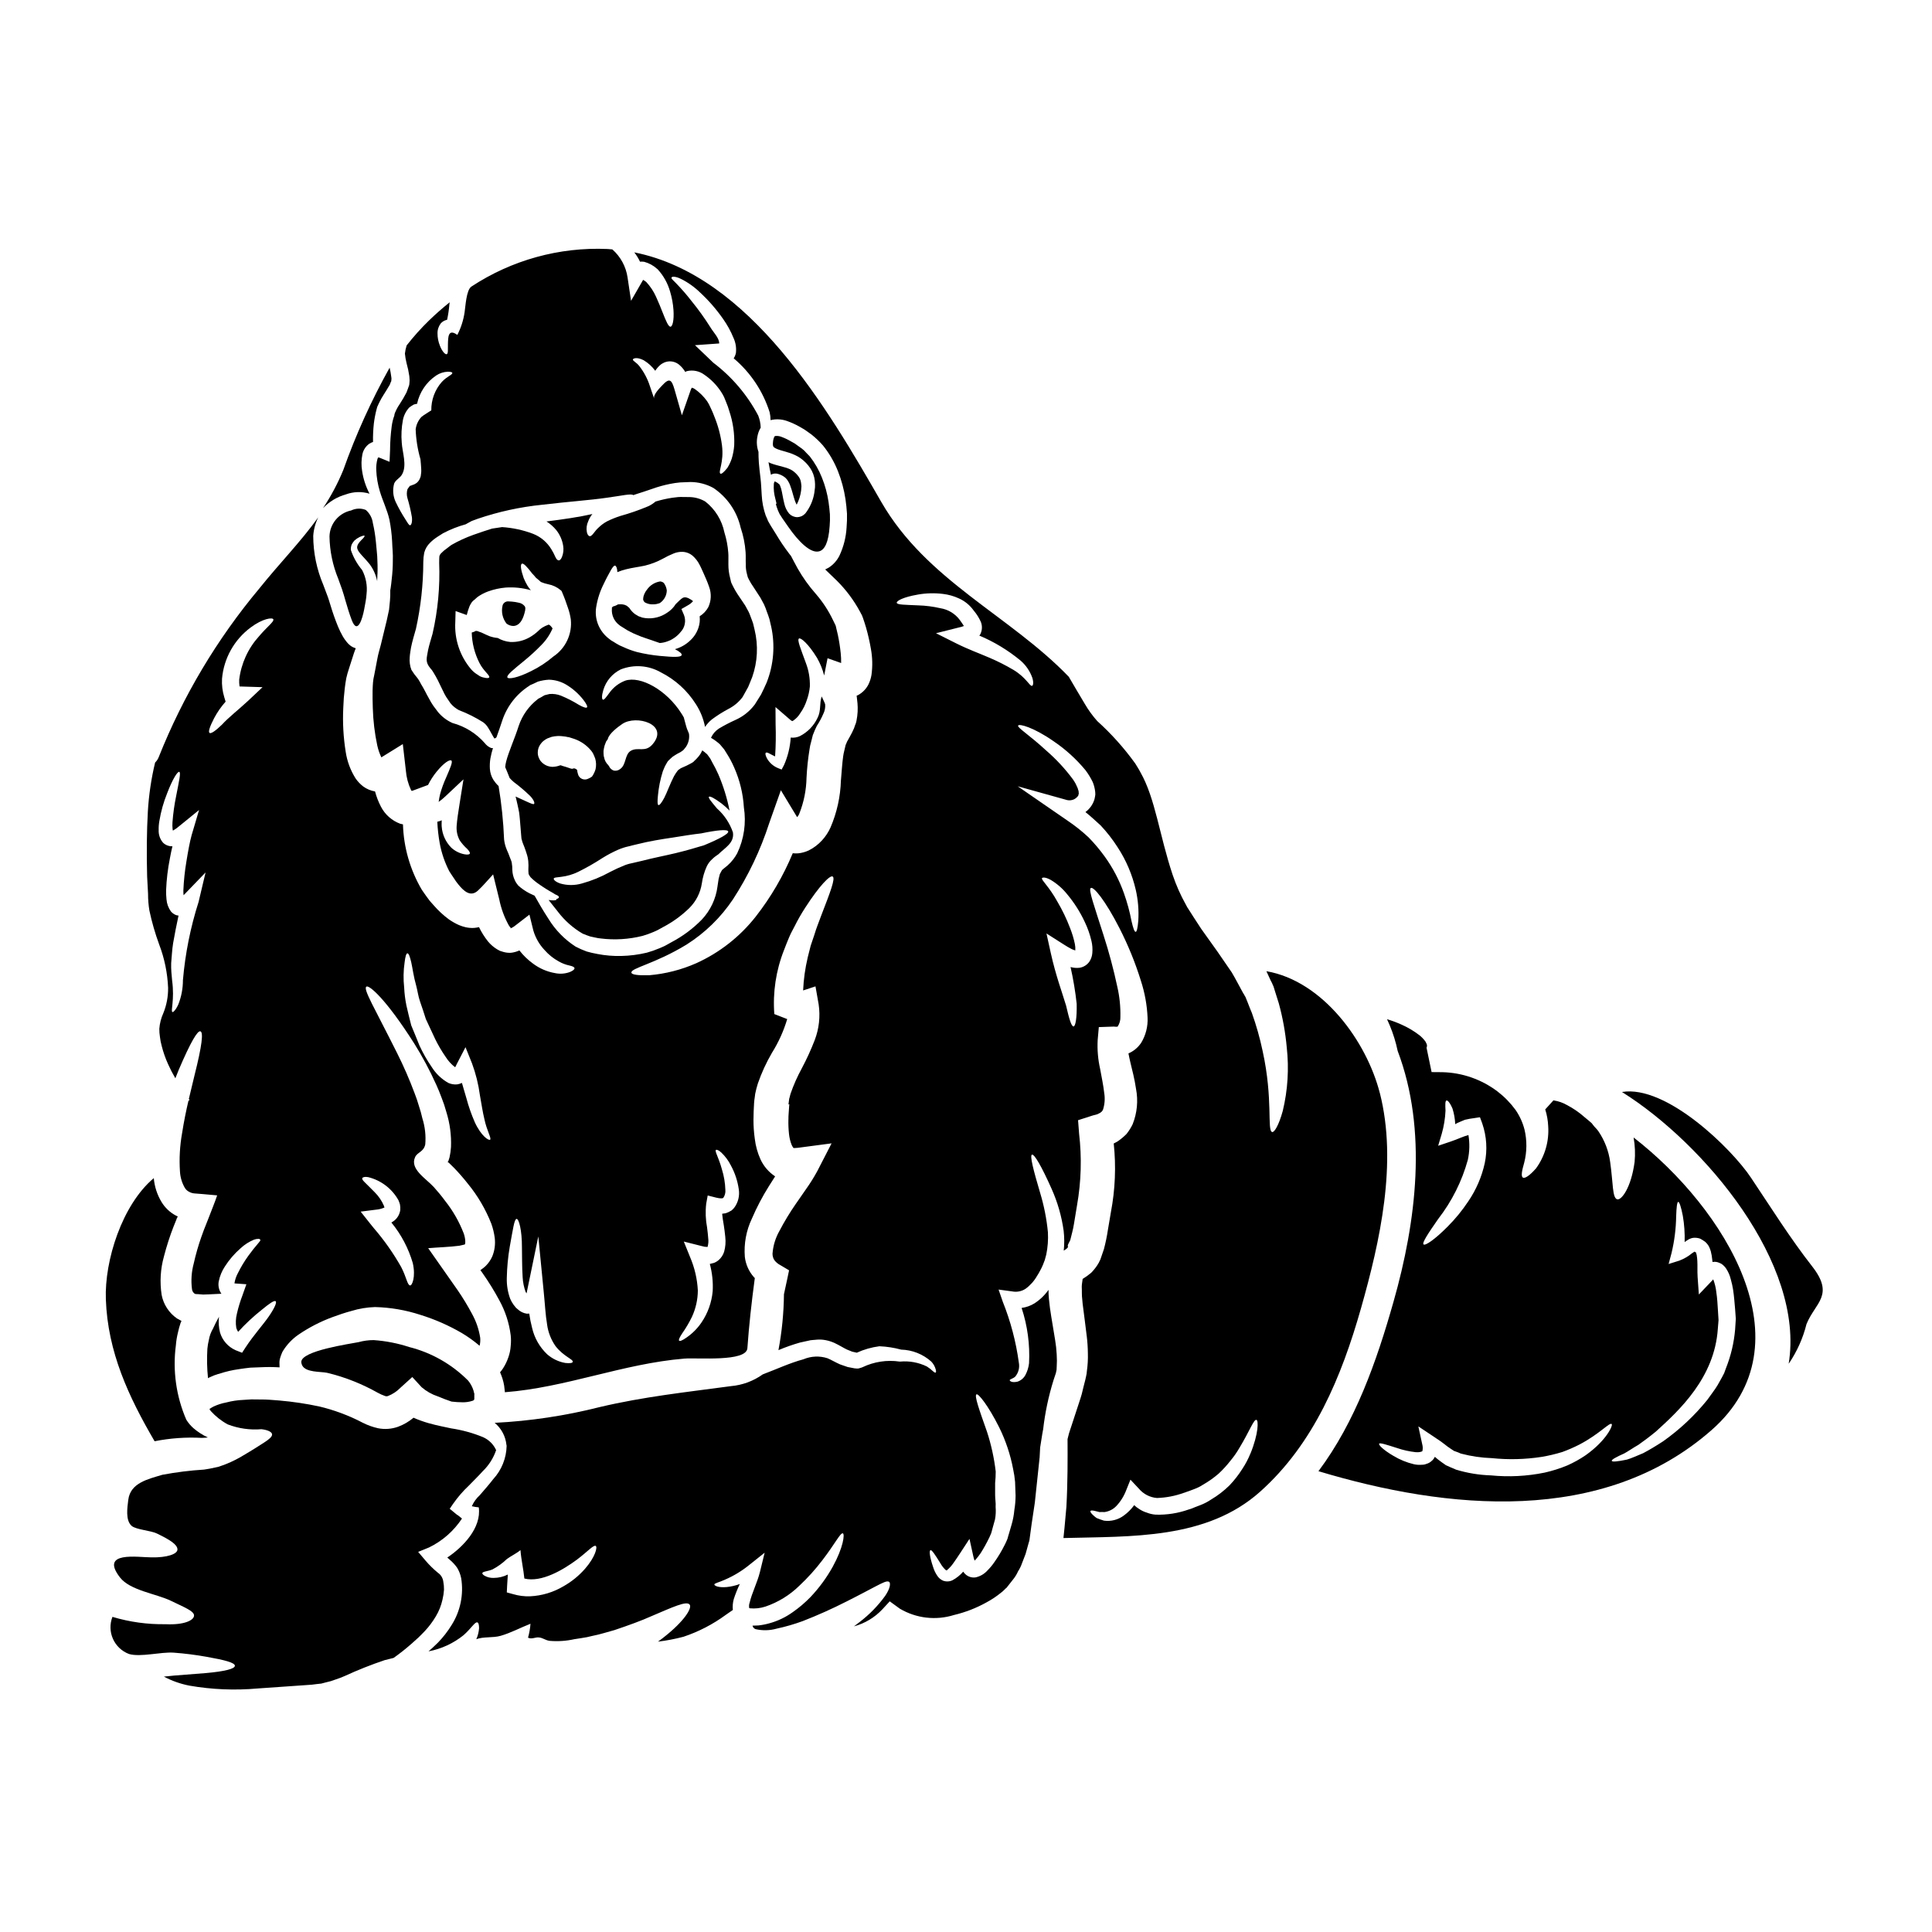 <?xml version="1.0" encoding="UTF-8"?>
<!-- Uploaded to: ICON Repo, www.iconrepo.com, Generator: ICON Repo Mixer Tools -->
<svg fill="#000000" width="800px" height="800px" version="1.1" viewBox="144 144 512 512" xmlns="http://www.w3.org/2000/svg">
 <g>
  <path d="m261.27 567.89c0.207-0.855 0.34-1.727 0.395-2.602 0.012-0.727-0.051-1.453-0.191-2.168-0.121-0.945-0.645-1.793-1.434-2.328-1.176-0.969-2.266-2.035-3.254-3.195l-1.969-2.332 2.898-1.18c3.543-1.727 6.555-4.375 8.723-7.668l-0.16-0.105-0.758-0.625h-0.004c-0.172-0.094-0.336-0.203-0.488-0.324l-1.844-1.52 0.898-1.328 0.004 0.004c1.215-1.75 2.613-3.367 4.168-4.824 1.328-1.383 2.602-2.598 3.684-3.816 1.609-1.551 2.824-3.461 3.543-5.578-0.695-1.535-1.93-2.758-3.469-3.441-2.711-1.117-5.551-1.898-8.449-2.328-1.785-0.395-3.793-0.758-5.988-1.383-1.359-0.387-2.691-0.867-3.984-1.438-1.215 1.027-2.598 1.832-4.09 2.387-1.707 0.617-3.551 0.754-5.332 0.395-1.391-0.312-2.738-0.797-4.012-1.438-1.863-0.98-3.789-1.84-5.766-2.57-1.895-0.707-3.832-1.297-5.797-1.762-3.477-0.742-6.996-1.266-10.539-1.574-1.703-0.133-3.414-0.297-5.039-0.273-0.812 0-1.625-0.023-2.41-0.023-0.703 0.051-1.41 0.078-2.113 0.133h0.004c-1.527 0.059-3.043 0.289-4.523 0.68-1.168 0.215-2.305 0.578-3.383 1.082-0.648 0.328-0.977 0.621-1.086 0.621 0.098 0.199 0.219 0.391 0.352 0.57 1.289 1.426 2.809 2.625 4.496 3.543 2.848 1.09 5.902 1.527 8.938 1.273 1.844 0.215 2.789 0.789 2.816 1.383s-0.789 1.301-2.059 2.113c-1.27 0.816-3.035 1.969-5.512 3.414h0.004c-1.457 0.895-2.988 1.664-4.578 2.301-0.406 0.18-0.82 0.332-1.246 0.461l-0.594 0.215-0.16 0.051-0.082 0.027-0.004 0.004c-0.129 0.035-0.262 0.062-0.395 0.082l-0.355 0.078c-0.977 0.219-2.031 0.438-3.031 0.57h0.004c-3.719 0.23-7.418 0.691-11.082 1.383-3.738 1.137-8.449 2.113-9.016 6.609-0.242 2.004-0.816 5.445 0.895 6.934 1.18 1 5.012 1.215 6.66 2.004 3.543 1.703 5.449 2.953 5.473 4.223s-2.871 2.195-6.848 2.113c-3.633 0-13.871-1.758-8.371 5.336 2.68 3.441 9.531 4.277 13.434 6.148 3.414 1.676 6.34 2.754 6.176 4.008-0.105 1.18-2.57 2.465-7.559 2.219h-0.004c-4.758 0.078-9.5-0.578-14.055-1.945-0.738 1.883-0.688 3.988 0.137 5.836 0.824 1.848 2.356 3.289 4.25 4.004 3.086 0.895 8.422-0.594 11.863-0.355 2.941 0.219 5.871 0.59 8.773 1.113 4.766 0.84 7.422 1.543 7.422 2.363 0 0.82-2.754 1.492-7.586 1.926-2.387 0.188-5.254 0.395-8.586 0.676-0.844 0.078-1.734 0.16-2.656 0.273l0.004-0.004c2.113 1.121 4.375 1.922 6.719 2.383 6 1.051 12.109 1.305 18.172 0.758 4.418-0.301 8.695-0.621 12.84-0.895l1.516-0.109 1.273-0.16 1.215-0.133 1.246-0.328h0.004c0.844-0.168 1.668-0.414 2.465-0.73 0.848-0.273 1.68-0.59 2.492-0.949 3.445-1.586 6.969-2.988 10.562-4.195 0.812-0.215 1.598-0.395 2.387-0.598 1.641-1.164 3.215-2.41 4.723-3.738 0.621-0.57 1.242-1.137 1.895-1.707 0.516-0.461 1.113-1.137 1.68-1.703 1.102-1.184 2.074-2.481 2.898-3.875 0.824-1.375 1.418-2.879 1.762-4.445z"/>
  <path d="m230.61 507.79c2.473 0.586 4.898 1.355 7.258 2.305 2.129 0.855 4.203 1.852 6.203 2.977 0.617 0.344 1.262 0.633 1.926 0.867 0.258 0.105 0.543 0.113 0.809 0.027 1.246-0.488 2.371-1.234 3.305-2.191l3.148-2.848 2.465 2.684v0.004c1.254 1.082 2.711 1.91 4.281 2.434 1.18 0.516 2.414 0.949 3.656 1.383 0.961 0.117 1.93 0.18 2.898 0.188 0.902 0.02 1.797-0.113 2.652-0.391 0.516-0.164 0.488-0.395 0.434-0.461 0.027 0 0.027 0.027 0.055 0.027v-1.109l0.027-0.57-0.027 0.273v-0.004c-0.012-0.074-0.027-0.145-0.055-0.215l-0.16-0.648v-0.004c-0.297-0.957-0.773-1.852-1.41-2.629-4.301-4.336-9.703-7.418-15.629-8.91-3.055-1-6.219-1.617-9.422-1.84-1.355 0-2.703 0.184-4.012 0.543-2.086 0.434-15.332 2.273-15.164 5.309 0.02 0.301 0.105 0.598 0.242 0.867 0.965 1.883 4.836 1.598 6.519 1.934z"/>
  <path d="m318.29 390.48 1.465-0.812v0.004c2.543-1.332 4.879-3.031 6.934-5.039 1.77-1.758 2.926-4.039 3.305-6.504 0.215-1.562 0.652-3.082 1.301-4.519 0.34-0.719 0.82-1.359 1.406-1.895l0.566-0.516c0.164-0.137 0.273-0.188 0.395-0.301 0.254-0.156 0.496-0.328 0.73-0.516 1.762-1.758 4.254-2.977 3.844-5.793-0.844-2.453-2.309-4.644-4.25-6.363-1.465-1.762-2.332-2.789-2.113-3.062 0.215-0.273 1.41 0.328 3.332 1.758 0.754 0.582 1.469 1.219 2.137 1.898-0.652-3.301-1.648-6.523-2.977-9.617-0.496-1.109-1.047-2.191-1.652-3.246l-0.395-0.758-0.051-0.109 0.004-0.004c-0.031-0.031-0.059-0.066-0.086-0.105l-0.273-0.395-0.539-0.727h0.004c-0.125-0.082-0.242-0.176-0.355-0.273l-0.16-0.16-0.355-0.273-0.395-0.301v0.004c-0.164 0.352-0.344 0.695-0.543 1.027-0.316 0.469-0.68 0.906-1.082 1.305l-0.594 0.566-0.055 0.082-0.242 0.188c-0.055 0.027-0.188 0.109-0.188 0.109l-0.273 0.16v0.004c-0.766 0.422-1.555 0.805-2.363 1.137-0.254 0.078-0.484 0.215-0.676 0.395l-0.297 0.188c-0.07 0.059-0.133 0.121-0.188 0.191-0.375 0.477-0.711 0.984-1.004 1.516-1.109 2.164-1.844 4.305-2.547 5.66-0.703 1.355-1.301 2.086-1.574 1.969-0.277-0.117-0.273-0.973-0.133-2.465 0.199-2.195 0.633-4.367 1.297-6.469 0.27-0.758 0.613-1.484 1.027-2.168l0.137-0.242 0.078-0.133 0.137-0.188 0.105-0.109 0.57-0.543 0.004-0.008c0.359-0.363 0.77-0.676 1.219-0.922 1.027-0.676 1.109-0.512 1.949-1.16l0.242-0.191c0.027-0.027 0.324-0.395 0.324-0.395 0.215-0.227 0.398-0.484 0.543-0.758 0.555-0.969 0.766-2.098 0.594-3.199-0.16-0.434-0.352-0.84-0.512-1.242-0.16-0.406-0.215-0.73-0.328-1.082-0.188-0.676-0.324-1.273-0.461-1.707h0.004c-0.023-0.051-0.031-0.109-0.027-0.164-0.203-0.391-0.43-0.77-0.676-1.137-3.902-6.203-10.832-10.02-14.871-8.695-1.699 0.641-3.172 1.773-4.223 3.254-0.867 1.18-1.41 1.922-1.707 1.785-0.301-0.133-0.352-1.004 0.109-2.547 0.711-2.391 2.391-4.375 4.633-5.473 3.477-1.363 7.387-1.074 10.625 0.789 3.809 1.918 7.019 4.84 9.289 8.449 1.184 1.832 2.004 3.875 2.414 6.016 0.5-0.754 1.113-1.43 1.812-2.004 1.434-1.062 2.945-2.012 4.523-2.844 1.414-0.742 2.644-1.785 3.602-3.059 0.488-0.867 0.977-1.762 1.492-2.68 0.395-0.898 0.703-1.762 1.082-2.656v-0.004c1.41-4.023 1.625-8.367 0.621-12.512l-0.395-1.652c-0.16-0.539-0.395-1.082-0.594-1.625-0.199-0.543-0.438-1.215-0.598-1.488l-0.922-1.68c-0.676-1-1.355-2.031-2.059-3.059-0.402-0.621-0.773-1.266-1.109-1.926l-0.242-0.488-0.133-0.273-0.004 0.004c-0.059-0.129-0.113-0.262-0.16-0.395-0.012-0.066-0.027-0.129-0.055-0.191l-0.215-0.949v0.004c-0.312-1.176-0.469-2.387-0.461-3.602-0.027-1.18 0.051-2.168-0.027-3.062-0.133-1.84-0.48-3.656-1.031-5.418-0.664-3.242-2.457-6.141-5.066-8.18-1.25-0.734-2.664-1.141-4.113-1.18-0.816-0.027-1.652-0.027-2.469-0.027-0.816 0-1.461 0.16-2.191 0.215-1.465 0.223-2.914 0.547-4.328 0.977h-0.059c-0.59 0.52-1.254 0.945-1.965 1.273-2.41 1.012-4.879 1.871-7.398 2.574-1.195 0.383-2.363 0.855-3.488 1.41-0.824 0.441-1.582 1-2.254 1.652-1.082 0.922-1.785 2.519-2.438 2.273-0.301-0.082-0.543-0.461-0.676-1.059-0.188-0.969-0.062-1.973 0.355-2.867 0.258-0.699 0.633-1.352 1.109-1.926-3.578 0.816-7.773 1.41-12.164 1.969 0.984 0.625 1.863 1.402 2.602 2.301 0.953 1.203 1.578 2.629 1.816 4.141 0.168 0.984 0.062 1.996-0.301 2.93-0.242 0.594-0.543 0.949-0.867 0.949s-0.625-0.328-0.895-0.898h0.004c-0.301-0.703-0.652-1.383-1.059-2.031-1.125-1.883-2.844-3.336-4.887-4.129-2.621-0.992-5.379-1.586-8.176-1.766-0.949 0.137-1.816 0.273-2.656 0.395-1.516 0.488-3.148 1-4.93 1.648-2.027 0.723-3.984 1.621-5.852 2.688-0.512 0.395-1.027 0.754-1.543 1.18l-0.395 0.27v0.027s-0.082 0.055-0.055 0.055l-0.16 0.133h-0.004c-0.199 0.168-0.391 0.352-0.57 0.543-0.223 0.223-0.383 0.504-0.461 0.809-0.051 0.242-0.023 1.004-0.051 1.707v0.004c0.246 6.324-0.344 12.656-1.762 18.824-0.484 1.703-0.867 2.871-1.18 4.305-0.355 2.191-0.844 3.086 0.621 4.844l0.395 0.461v0.004c0.145 0.191 0.273 0.391 0.391 0.598l0.621 1.055c0.395 0.703 0.73 1.355 1.027 2.004 0.297 0.648 0.598 1.246 0.895 1.844v-0.004c0.246 0.551 0.523 1.082 0.84 1.594 0.395 0.57 0.754 1.137 1.137 1.68 0.621 0.758 1.383 1.383 2.25 1.84 2.25 0.855 4.41 1.938 6.445 3.227 0.539 0.398 0.992 0.902 1.328 1.488 0.297 0.461 0.539 0.895 0.754 1.301s0.395 0.703 0.598 1.059c0.133 0.273 0.297 0.395 0.242 0.434l0.004-0.004c0.168-0.012 0.332-0.078 0.461-0.188 0.051-0.027 0.078-0.109 0.133-0.164 0.516-1.461 1.055-2.926 1.543-4.469 1.266-3.766 3.777-6.984 7.125-9.129l0.137-0.109 0.238-0.133c0.055-0.027 0.328-0.133 0.328-0.133l0.543-0.242c0.352-0.164 0.676-0.328 1.027-0.488v-0.004c0.961-0.289 1.949-0.461 2.953-0.516 1.602 0.039 3.168 0.484 4.547 1.297 1.75 1.047 3.293 2.406 4.551 4.012 0.844 1.082 1.18 1.816 0.977 2.031s-0.949 0-2.141-0.676c-1.52-0.941-3.113-1.758-4.766-2.438-0.957-0.371-1.984-0.52-3.004-0.434-0.488 0.078-0.816 0.238-1.332 0.324l-0.973 0.57-0.516 0.27-0.215 0.109c0 0.027-0.109 0.105-0.109 0.105-2.344 1.809-4.098 4.273-5.039 7.082-1.109 3.492-2.652 6.797-3.328 9.445v0.004c-0.121 0.48-0.203 0.969-0.246 1.465 0.352 0.84 0.758 1.785 1.18 2.898l0.004-0.004c0.332 0.379 0.695 0.73 1.082 1.055 1.531 1.145 2.988 2.383 4.359 3.711 1.031 1.109 1.219 1.871 1.031 2.086-0.188 0.215-0.977-0.16-2.113-0.676-0.703-0.355-1.652-0.73-2.789-1.273 0.16 0.703 0.355 1.41 0.516 2.195 0.133 0.676 0.324 1.41 0.434 2.113s0.133 1.406 0.215 2.137c0.105 1.383 0.215 2.848 0.352 4.305v0.004c0.004 0.285 0.059 0.57 0.164 0.84 0.059 0.289 0.148 0.57 0.266 0.84 0.301 0.73 0.57 1.438 0.789 2.113l0.328 1.027c0.145 0.496 0.246 1.004 0.293 1.52 0.062 0.746 0.074 1.496 0.027 2.246-0.008 0.352 0.012 0.707 0.055 1.055-0.109 0.027 0.215 0.461 0.301 0.676 0.051 0.082 0.242 0.328 0.242 0.328 0.672 0.676 1.406 1.281 2.195 1.816 1.207 0.855 2.461 1.645 3.762 2.359 0.332 0.25 0.699 0.449 1.086 0.598 0.297 0.16 0.461 0.324 0.461 0.488 0 0.164-0.137 0.297-0.434 0.434-0.086 0.047-0.176 0.082-0.273 0.105 0.039 0.035 0.051 0.094 0.031 0.141-0.055 0.16-0.789 0.27-2.059 0.078 0.754 0.977 1.598 2.031 2.492 3.148h-0.004c1.781 2.328 3.996 4.289 6.527 5.766 0.676 0.273 1.492 0.598 2.031 0.758 0.895 0.16 1.898 0.461 2.707 0.516 3.723 0.469 7.496 0.238 11.137-0.676 0.938-0.27 1.855-0.594 2.754-0.977 0.383-0.18 0.922-0.367 1.246-0.562zm-27.598-72.531c-1.805 1.547-3.797 2.856-5.93 3.898-3.523 1.785-6.043 2.219-6.297 1.68-0.27-0.598 1.547-2.031 4.387-4.359 1.625-1.324 3.172-2.742 4.633-4.25 1.254-1.262 2.254-2.75 2.953-4.391-0.055-0.082-0.109-0.137-0.16-0.215-0.301-0.434-0.789-0.922-1.004-0.73h-0.004c-0.551 0.195-1.078 0.449-1.574 0.758-0.406 0.262-0.777 0.57-1.109 0.922-0.66 0.613-1.387 1.148-2.168 1.598-1.566 0.91-3.363 1.352-5.172 1.27-1.176-0.102-2.312-0.461-3.332-1.055-0.727-0.066-1.445-0.223-2.141-0.461-1.652-0.676-2.004-0.977-2.754-1.18-0.148-0.07-0.305-0.133-0.461-0.188-0.16-0.027-0.328-0.027-0.461-0.055-0.332 0.203-0.699 0.352-1.082 0.434 0.066 2.797 0.762 5.547 2.031 8.043 1.082 2.191 2.953 3.387 2.574 3.871-0.137 0.215-0.652 0.215-1.492 0v0.004c-0.535-0.109-1.035-0.34-1.465-0.68-0.691-0.402-1.312-0.914-1.836-1.52-2.949-3.481-4.441-7.961-4.172-12.512l0.078-2.898 2.957 1.055-0.004 0.004c0.195-0.785 0.438-1.551 0.73-2.305 0.137-0.309 0.301-0.609 0.488-0.895l0.16-0.242c0.055-0.051 0.301-0.324 0.301-0.324l0.301-0.242 0.895-0.789h-0.004c0.863-0.605 1.801-1.098 2.789-1.461 1.523-0.551 3.113-0.898 4.727-1.031 2.227-0.141 4.461 0.098 6.606 0.707l-0.273-0.324c-0.215-0.301-0.434-0.57-0.621-0.871l0.004 0.004c-0.379-0.648-0.715-1.316-1.004-2.004-0.789-2.273-0.922-3.543-0.512-3.816 0.41-0.277 1.434 0.84 2.754 2.574v-0.004c0.355 0.359 0.688 0.738 1 1.137 0.215 0.188 0.516 0.434 0.789 0.648l0.434 0.395 0.082 0.055 0.023 0.027 0.137 0.051v0.004c0.574 0.238 1.176 0.422 1.785 0.543 1.223 0.227 2.363 0.77 3.309 1.574l0.238 0.215 0.137 0.328c0.676 1.574 1 2.519 1.516 4.035 0.367 1.02 0.629 2.074 0.789 3.148 0.41 3.867-1.352 7.644-4.574 9.82zm13.543 23.594 0.27-0.703 0.137-0.355c0.027-0.023 0.324-0.434 0.324-0.434 0.027-0.07 0.066-0.133 0.109-0.191 0.324-1.461 2.652-3.195 3.844-4.008 3.684-2.492 12.457 0.078 8.074 5.332-2.008 2.387-3.871 0.652-5.824 1.789-1.652 0.973-1.18 3.762-2.844 4.844v0.008c-0.469 0.359-1.07 0.504-1.652 0.391-0.574-0.191-1.039-0.621-1.277-1.18-0.168-0.242-0.355-0.469-0.566-0.676-0.254-0.328-0.453-0.695-0.594-1.086-0.098-0.312-0.18-0.625-0.242-0.945-0.051-0.441-0.066-0.887-0.055-1.332 0.059-0.492 0.16-0.98 0.297-1.457zm-2.238-36.648c0.344-2.152 1.02-4.234 2.008-6.176 0.727-1.543 1.406-2.754 1.844-3.543 0.438-0.789 0.867-1.355 1.16-1.27 0.297 0.082 0.543 0.621 0.598 1.648 0 0.027-0.027 0.055-0.027 0.082 0.746-0.312 1.516-0.566 2.301-0.762 1.703-0.434 3.543-0.648 5.012-0.973 1.645-0.398 3.234-1.008 4.723-1.812 0.934-0.535 1.902-1.008 2.902-1.41 0.746-0.312 1.551-0.461 2.359-0.434 1.02 0.035 1.996 0.43 2.758 1.109 0.734 0.668 1.344 1.473 1.785 2.363 0.242 0.438 0.328 0.676 0.488 1.004l0.434 0.949c0.516 1.18 1.109 2.438 1.598 3.902v-0.004c0.629 1.73 0.551 3.637-0.219 5.312-0.539 0.996-1.332 1.84-2.301 2.434 0.113 1.023 0.004 2.059-0.324 3.035-0.43 1.312-1.195 2.488-2.219 3.414-1.129 1.074-2.508 1.855-4.012 2.273 1.246 0.648 1.926 1.215 1.785 1.574-0.215 0.621-2.301 0.539-5.715 0.215l0.004 0.004c-2.062-0.195-4.109-0.539-6.121-1.031-1.266-0.344-2.5-0.797-3.684-1.355-0.645-0.246-1.262-0.555-1.844-0.922l-0.812-0.512-0.434-0.242-0.188-0.137v-0.004c-0.137-0.086-0.27-0.184-0.391-0.293-1.355-1.012-2.398-2.383-3.008-3.957-0.543-1.43-0.703-2.977-0.461-4.484zm-11.66 42.332c-0.422-0.023-0.84-0.105-1.242-0.242-0.727-0.262-1.363-0.723-1.844-1.328-0.215-0.297-0.391-0.625-0.516-0.973-0.16-0.434-0.234-0.895-0.215-1.355 0.016-0.555 0.148-1.102 0.395-1.598 0.211-0.383 0.465-0.734 0.758-1.055 0.422-0.41 0.906-0.75 1.438-1.004 0.352-0.133 0.703-0.273 1.082-0.395 1.031-0.246 2.102-0.293 3.148-0.137 0.375 0.031 0.746 0.094 1.109 0.188l0.242 0.027 0.395 0.109 0.594 0.188 0.004 0.004c1.723 0.5 3.285 1.449 4.519 2.754 0.355 0.355 0.664 0.754 0.922 1.18 0.234 0.477 0.441 0.965 0.621 1.461 0.258 0.91 0.285 1.867 0.086 2.793-0.207 0.703-0.527 1.367-0.949 1.965-0.301 0.223-0.629 0.402-0.973 0.543-0.523 0.281-1.145 0.301-1.688 0.059-0.539-0.246-0.934-0.727-1.066-1.305-0.109-0.355-0.18-0.719-0.219-1.086-0.172-0.145-0.363-0.266-0.57-0.352-0.516-0.16-0.461 0.16-0.922 0.055-0.395-0.082-1.109-0.395-2.141-0.676l-0.352-0.109-0.133-0.055-0.164-0.051-0.16-0.027c-0.691 0.27-1.422 0.414-2.16 0.422zm23.617 24.945c-0.816 0.188-1.625 0.395-2.414 0.566-0.324 0.082-0.945 0.188-1.027 0.242-0.328 0.109-0.648 0.188-0.977 0.328l0.004 0.004c-1.332 0.527-2.633 1.125-3.902 1.785-2.344 1.301-4.836 2.32-7.418 3.031-1.887 0.551-3.887 0.551-5.773 0-1.301-0.461-1.73-1-1.703-1.27 0.051-0.352 0.895-0.328 2.004-0.488 1.543-0.188 3.043-0.625 4.441-1.301 2.207-1.09 4.352-2.312 6.418-3.656 1.359-0.852 2.781-1.602 4.254-2.246 0.395-0.188 0.867-0.328 1.301-0.488 0.426-0.145 0.859-0.262 1.297-0.355 0.789-0.215 1.598-0.395 2.414-0.594 3.223-0.812 6.441-1.328 9.371-1.758 2.871-0.461 5.359-0.867 7.555-1.109 4.172-0.871 6.934-1.137 7.18-0.543 0.242 0.594-2.191 1.949-6.391 3.684-2.113 0.648-4.723 1.41-7.531 2.086-2.809 0.676-5.848 1.242-9.098 2.086z"/>
  <path d="m281.5 303.73c-0.613-0.148-1.242-0.25-1.871-0.301l-0.957-0.055c-0.699-0.027-1.32 0.438-1.492 1.113-0.387 1.66-0.004 3.406 1.039 4.758 0.508 0.398 1.129 0.625 1.773 0.645 0.281 0 0.555-0.051 0.816-0.152 1.102-0.434 1.887-1.727 2.363-3.965h-0.004c0.031-0.18 0.051-0.367 0.059-0.551 0-0.23-0.078-0.453-0.227-0.629-0.383-0.457-0.914-0.762-1.5-0.863z"/>
  <path d="m241.93 274.83c-0.992-1.887-1.656-3.93-1.969-6.035-0.242-1.465-0.215-2.961 0.082-4.418 0.238-1.145 0.91-2.152 1.871-2.816 0.297-0.184 0.613-0.328 0.941-0.434-0.031-1.629 0.043-3.254 0.219-4.875 0.156-1.289 0.402-2.566 0.73-3.82l0.137-0.488v-0.023l0.133-0.328 0.027-0.055 0.055-0.078 0.078-0.219 0.395-0.812h0.004c0.297-0.605 0.633-1.191 1-1.758 0.73-1.18 1.246-1.969 1.68-2.754l0.188-0.516 0.109-0.242 0.078-0.133 0.004-0.066 0.055-0.621c0-0.242-0.055-0.301-0.055-0.461v-0.004c-0.102-0.82-0.246-1.633-0.434-2.438-4.856 8.688-8.969 17.773-12.297 27.156-1.453 3.527-3.246 6.898-5.359 10.074 1.664-1.75 3.769-3.012 6.094-3.656 2.004-0.734 4.191-0.793 6.234-0.18z"/>
  <path d="m350.25 269.61c0.719 0.207 1.383 0.566 1.949 1.055 0.305 0.305 0.562 0.652 0.762 1.031 0.184 0.316 0.34 0.652 0.457 1 0.516 1.332 0.789 2.684 1.219 3.938h0.004c0.121 0.387 0.285 0.758 0.488 1.109 0.617-1.172 1.016-2.449 1.18-3.762 0-0.109 0.055-0.816 0.082-1.109-0.055-0.328-0.027-0.621-0.109-0.949-0.074-0.637-0.328-1.234-0.727-1.734-0.438-0.582-0.969-1.086-1.574-1.492-0.297-0.199-0.617-0.363-0.949-0.484-0.383-0.164-0.777-0.293-1.184-0.395-0.867-0.273-1.844-0.461-3.008-0.84h0.004c-0.41-0.125-0.805-0.289-1.184-0.488 0.109 0.594 0.215 1.18 0.328 1.785 0.105 0.488 0.215 1.027 0.324 1.543v0.004c0.188-0.133 0.398-0.227 0.625-0.273 0.434-0.094 0.887-0.07 1.312 0.062z"/>
  <path d="m238.71 289.46c0.324 1.055 1.785 2.219 3.273 4.09h0.004c0.977 1.324 1.648 2.852 1.969 4.469 0-0.301 0.027-0.598 0.027-0.922 0.102-1.504 0.109-3.016 0.027-4.523 0-1.516-0.273-3.273-0.395-4.984-0.16-1.688-0.43-3.359-0.812-5.012-0.176-1.336-0.844-2.562-1.867-3.438-1.254-0.504-2.66-0.453-3.875 0.137-3.289 0.684-5.668 3.547-5.742 6.902 0.066 3.832 0.848 7.617 2.305 11.164 0.355 0.945 0.676 1.867 1.004 2.785 0.395 1.109 0.621 2.031 0.895 2.953 0.539 1.844 1.055 3.578 1.676 5.203 1.598 4.223 2.902-0.625 3.305-2.754 0.133-0.73 0.273-1.438 0.395-2.141 0.117-0.652 0.199-1.309 0.242-1.969 0.258-2.191-0.152-4.41-1.18-6.367-1.316-1.566-2.328-3.367-2.981-5.309-0.031-0.508 0.051-1.02 0.246-1.492 0.191-0.359 0.43-0.695 0.703-1 0.414-0.379 0.879-0.695 1.383-0.945 0.758-0.328 1.219-0.434 1.301-0.328 0.078 0.105-0.16 0.516-0.789 1.082-0.543 0.582-1.438 1.504-1.113 2.398z"/>
  <path d="m363.93 280.23c-0.082-0.949-0.188-2.141-0.355-3.195-0.328-2.211-0.914-4.375-1.75-6.449-0.797-2.023-1.883-3.922-3.227-5.637l-0.973-1h0.004c-0.328-0.398-0.699-0.754-1.117-1.059l-1.406-1-0.355-0.273c-0.055-0.027-0.215-0.133-0.215-0.133l-0.703-0.395v0.004c-0.852-0.516-1.75-0.949-2.68-1.301-0.547-0.23-1.145-0.312-1.73-0.242-0.055 0-0.082 0.027-0.191 0.16h-0.004c-0.125 0.23-0.215 0.477-0.266 0.73-0.062 0.242-0.098 0.488-0.109 0.734 0 0.027-0.027 0.215-0.027 0.273v0.188c-0.023 0.211 0.008 0.422 0.082 0.621 0.027 0.215 0.488 0.543 1.301 0.844 0.812 0.301 1.785 0.512 2.848 0.867l-0.004-0.004c0.547 0.164 1.082 0.375 1.598 0.621 0.566 0.246 1.102 0.555 1.598 0.922 0.965 0.699 1.801 1.559 2.465 2.547 0.672 1.004 1.09 2.156 1.219 3.359 0.07 0.582 0.086 1.172 0.051 1.758-0.051 0.57-0.078 0.73-0.188 1.492-0.328 1.965-1.141 3.816-2.363 5.387-0.262 0.289-0.574 0.527-0.922 0.707-0.242 0.105-0.496 0.188-0.754 0.242l-0.461 0.055c-0.82-0.004-1.605-0.348-2.168-0.945-0.633-0.762-1.066-1.66-1.273-2.629-0.395-1.547-0.543-2.875-0.84-3.957-0.082-0.273-0.164-0.516-0.242-0.703-0.164-0.242 0.051-0.133-0.242-0.461v0.004c-0.281-0.273-0.602-0.504-0.949-0.68-0.355-0.082-0.215-0.133-0.242-0.16-0.172 0.238-0.266 0.52-0.273 0.809-0.082 1.281 0.051 2.562 0.395 3.797 0.188 0.84 0.395 1.355 0.242 1.434 0 0.027-0.055 0-0.105 0 0.156 0.578 0.344 1.148 0.566 1.707l0.434 0.949 0.73 1.137c0.516 0.727 1.031 1.461 1.543 2.219 2.754 3.981 5.988 7.18 8.234 6.527 1.438-0.395 2.465-2.363 2.754-6.609h0.004c0.094-1.086 0.117-2.176 0.07-3.262z"/>
  <path d="m190.04 468.95c0.242-0.598 0.488-1.219 0.73-1.816l0.133-0.395 0.004 0.004c0.027-0.035 0.059-0.07 0.082-0.105 0.027-0.082 0.16-0.242 0.105-0.273-0.055-0.027-0.078-0.027-0.133-0.055l-0.082-0.027c-0.055-0.055 0.055 0-0.352-0.188-1.527-0.832-2.809-2.055-3.711-3.543-1.168-1.926-1.871-4.094-2.059-6.34-8.422 7.086-13.082 21.883-12.703 32.121 0.488 13.961 6.039 25.848 12.918 37.613 4.102-0.816 8.285-1.117 12.461-0.891 0.551-0.008 1.102-0.043 1.652-0.113-1.383-0.637-2.668-1.469-3.82-2.461-0.738-0.652-1.375-1.41-1.895-2.25-2.688-6.203-3.641-13.016-2.758-19.719 0.086-1.133 0.27-2.254 0.543-3.356 0.184-0.844 0.41-1.676 0.68-2.492 0.215-0.516 0.242-0.594 0.273-0.594-0.434-0.242-0.844-0.461-1.219-0.676l-0.004-0.004c-2.106-1.465-3.559-3.695-4.043-6.215-0.527-3.406-0.32-6.891 0.609-10.211 0.703-2.723 1.566-5.398 2.586-8.016z"/>
  <path d="m576.92 445.45c0.379 2.125 0.469 4.293 0.27 6.441-0.918 6.934-3.519 10.234-4.602 9.941-1.332-0.301-1.086-4.387-1.871-9.84-0.387-2.953-1.469-5.773-3.148-8.234-0.434-0.621-0.977-1.055-1.41-1.652l-0.328-0.434-0.621-0.543-1.27-1.055c-1.434-1.273-3.019-2.367-4.723-3.25-1.039-0.594-2.176-0.992-3.359-1.18-0.062 0.004-0.129-0.008-0.188-0.027l-0.027 0.027-2.141 2.363v-0.004c0.453 1.441 0.719 2.934 0.785 4.445 0.273 3.992-0.867 7.949-3.223 11.184-1.785 2.031-3.035 2.785-3.523 2.41-0.488-0.379-0.215-1.816 0.395-3.938 0.73-2.863 0.758-5.863 0.078-8.742-0.48-1.871-1.285-3.641-2.383-5.231-1.348-1.844-2.953-3.484-4.769-4.875-4.215-3.199-9.332-4.992-14.625-5.117l-2.848-0.023-1.328-6.391c-0.055-0.242 0.215-0.488 0.082-0.625 0.078-0.188-0.082-0.512-0.355-1.027l0.004-0.004c-0.445-0.625-0.977-1.191-1.574-1.68-1.539-1.188-3.223-2.18-5.008-2.949-1.18-0.527-2.391-0.973-3.629-1.328 0.242 0.566 0.488 1.109 0.73 1.652 0.906 2.176 1.605 4.434 2.086 6.742 7.961 21.02 4.93 45.234-1.086 66.414-4.496 15.898-10.129 31.883-19.906 44.961 34.125 10.266 75.375 14.438 104.2-10.914 26.012-22.867 3.398-58.859-20.68-77.52zm-51.758 21.555c3.602-4.648 6.262-9.957 7.828-15.625 0.473-2.164 0.527-4.398 0.16-6.586-1.461 0.395-3.059 1.18-4.723 1.734l-3.301 1.109 0.945-3.148v0.004c0.574-2.004 0.91-4.066 1.004-6.148-0.082-1.598-0.109-2.602 0.273-2.707 0.301-0.082 0.949 0.648 1.598 2.191h-0.004c0.41 1.328 0.648 2.699 0.707 4.09 0.188-0.109 0.352-0.188 0.539-0.301 0.598-0.297 1.355-0.566 2.035-0.867 0.848-0.199 1.703-0.352 2.57-0.457l1.41-0.215 0.621 1.68-0.004-0.004c1.164 3.383 1.387 7.012 0.652 10.512-0.797 3.613-2.277 7.039-4.359 10.098-1.598 2.406-3.43 4.648-5.469 6.691-3.441 3.469-5.961 5.148-6.391 4.723-0.434-0.422 1.223-2.926 3.906-6.773zm39.086 62.621v0.004c-1.535 1.043-3.156 1.949-4.852 2.707-1.953 0.809-3.973 1.453-6.039 1.918-4.691 0.961-9.504 1.207-14.273 0.734-3.121-0.098-6.211-0.609-9.199-1.516 0.016 0 0.027 0.012 0.027 0.027l-0.164-0.055c0.055 0 0.082 0.027 0.137 0.027-0.922-0.395-1.844-0.758-2.707-1.18-0.73-0.516-1.52-1.055-2.168-1.574-0.242-0.215-0.488-0.434-0.758-0.648l-0.004-0.004c-0.199 0.449-0.504 0.84-0.895 1.141-0.375 0.348-0.828 0.598-1.324 0.73-0.395 0.168-0.816 0.25-1.246 0.238-0.688 0.059-1.383 0.016-2.059-0.133-1.918-0.453-3.754-1.203-5.445-2.219-2.734-1.598-3.981-2.902-3.789-3.223 0.188-0.324 1.898 0.242 4.723 1.137 1.613 0.555 3.289 0.926 4.984 1.109 0.84 0.082 1.73-0.133 1.758-0.328h0.004c0.129-0.59 0.109-1.203-0.055-1.785l-1.027-4.723 3.981 2.652c0.648 0.461 1.328 0.895 2.004 1.355s1.18 0.922 1.816 1.383c0.543 0.395 1.086 0.73 1.652 1.109 0.598 0.219 1.18 0.395 1.734 0.68h0.051l0.137 0.051c2.644 0.691 5.359 1.09 8.094 1.18 4.387 0.453 8.809 0.344 13.168-0.324 1.863-0.312 3.703-0.746 5.512-1.301 1.547-0.562 3.059-1.223 4.523-1.969 5.387-2.816 7.961-5.93 8.559-5.445 0.422 0.242-1.285 4.289-6.863 8.246zm22.711-53.492c0.777-3.211 1.191-6.5 1.242-9.805 0.082-2.438 0.242-3.789 0.543-3.816 0.301-0.027 0.758 1.301 1.219 3.684 0.395 2.297 0.555 4.629 0.484 6.957 0.246-0.184 0.5-0.355 0.762-0.516 0.438-0.301 0.938-0.5 1.465-0.594 0.637-0.074 1.285 0 1.891 0.215 0.426 0.227 0.832 0.48 1.223 0.762 0.027 0.027 0.055 0.027 0.082 0.055 0.414 0.359 0.762 0.793 1.027 1.273 0.199 0.406 0.363 0.832 0.488 1.27 0.191 0.754 0.324 1.527 0.391 2.301 0.027 0.164 0.027 0.328 0.055 0.516h0.004c0.621-0.109 1.266-0.023 1.84 0.246 0.227 0.094 0.441 0.199 0.648 0.328l0.461 0.395v-0.004c0.262 0.242 0.488 0.516 0.68 0.812 0.566 0.871 0.98 1.832 1.219 2.844 0.25 0.875 0.449 1.758 0.594 2.656 0.273 1.734 0.395 3.523 0.543 5.199 0.055 0.844 0.105 1.707 0.188 2.574-0.082 0.977-0.133 1.926-0.188 2.898v-0.004c-0.305 3.496-1.117 6.926-2.414 10.188l-0.434 1.18v0.051l-0.133 0.242-0.027 0.082-0.078 0.121-0.133 0.27-0.273 0.516-1.137 2.031c-0.789 1.328-1.871 2.656-2.754 3.938v-0.004c-3.375 4.176-7.309 7.863-11.691 10.961-1.895 1.242-3.68 2.301-5.277 3.148-1.707 0.703-3.117 1.355-4.328 1.707-2.574 0.539-3.938 0.648-4.012 0.324-0.074-0.328 1.18-1 3.328-1.969 1.059-0.57 2.273-1.438 3.738-2.273 1.383-0.977 2.953-2.141 4.606-3.496 6.258-5.66 15.574-14.301 16.441-27.246 0.082-0.758 0.133-1.547 0.188-2.301l-0.16-2.602c-0.109-1.73-0.188-3.301-0.434-4.82h0.004c-0.125-1.16-0.402-2.297-0.816-3.387l-0.395 0.434-3.414 3.574-0.328-4.602c-0.105-1.762 0-2.953-0.078-4.227h0.004c-0.023-0.535-0.078-1.07-0.168-1.598-0.023-0.273-0.133-0.324-0.16-0.488-0.027-0.164-0.027 0 0.055-0.105l0.027-0.055-0.188-0.082c-0.105-0.027-0.191-0.098-0.246-0.191-0.059-0.004-0.117 0.016-0.164 0.055-0.188 0.105-0.367 0.223-0.539 0.352-1.012 0.836-2.156 1.5-3.383 1.969l-2.848 0.895z"/>
  <path d="m555.71 435.55c0.023 0 0.051-0.027 0.078-0.055 0.07-0.16 0.07-0.105-0.078 0.055z"/>
  <path d="m624.24 479.6c-5.902-7.559-10.887-15.547-16.223-23.512-5.117-7.691-22.434-24.648-34.18-22.699 21.832 13.676 48.539 45.477 44.18 72.027l-0.004 0.004c2.191-3.191 3.789-6.754 4.723-10.512 2.316-5.723 7.519-7.617 1.504-15.309z"/>
  <path d="m317.08 304.16c0.305 0.004 0.605-0.027 0.902-0.086 0.23-0.047 0.457-0.109 0.68-0.184 0.121-0.031 0.23-0.086 0.328-0.164 1.055-0.754 1.691-1.965 1.715-3.262-0.082-0.652-0.312-1.277-0.68-1.824-0.121-0.195-0.309-0.344-0.527-0.418-0.172-0.07-0.355-0.117-0.539-0.137-1.441 0.219-2.723 1.027-3.543 2.231-0.43 0.535-0.738 1.16-0.902 1.828-0.027 0.129-0.043 0.262-0.055 0.395-0.023 0.109-0.031 0.219-0.02 0.332 0.059 0.312 0.23 0.59 0.484 0.785 0.66 0.363 1.406 0.535 2.156 0.504z"/>
  <path d="m308.21 309.72 0.109 0.082 0.105 0.082 0.395 0.242 0.816 0.512v0.004c0.473 0.316 0.969 0.598 1.488 0.84 0.867 0.484 1.969 0.867 2.902 1.27 1.785 0.621 3.387 1.18 4.816 1.652v0.004c0.656-0.043 1.301-0.176 1.922-0.395 1.43-0.484 2.688-1.367 3.629-2.543 1.133-1.207 1.469-2.957 0.867-4.496l-0.676-1.574 1.652-0.949c0.543-0.289 1.031-0.676 1.438-1.141-0.188-0.133-0.395-0.273-0.543-0.395-2.113-1.328-2.41-0.301-4.062 1.18v0.004c-0.582 0.934-1.371 1.719-2.305 2.301-1.672 1.148-3.703 1.648-5.715 1.41l-0.812-0.137h0.004c-0.18-0.047-0.352-0.109-0.516-0.188l-0.242-0.082-0.004-0.004c-0.168-0.035-0.324-0.109-0.461-0.215l-0.676-0.395c-0.562-0.406-1.047-0.91-1.438-1.488-0.027-0.164-0.395-0.395-0.566-0.57l-0.164-0.133c-0.051-0.039-0.105-0.078-0.164-0.109-0.328-0.176-0.684-0.285-1.055-0.324-0.414-0.047-0.832-0.039-1.246 0.023-0.055 0.055-0.133 0.082-0.188 0.137-0.332 0.18-0.688 0.312-1.055 0.395-0.109 0.086-0.207 0.176-0.301 0.273v0.242c-0.172 1.754 0.609 3.465 2.043 4.484z"/>
  <path d="m509.67 433.69c-3.465-13.621-15.031-29.715-30.062-32.312 0.395 0.812 0.758 1.625 1.109 2.41l0.395 0.758 0.16 0.395 0.082 0.188 0.051 0.082 0.109 0.273 0.461 1.488c0.324 1.004 0.621 1.969 0.922 2.926 1.051 3.828 1.754 7.746 2.109 11.699 0.621 5.617 0.266 11.301-1.055 16.793-1.055 3.871-2.273 5.769-2.816 5.609-1.406-0.355 0.301-8.613-2.519-21.453-0.719-3.418-1.668-6.785-2.844-10.074-0.395-0.922-0.758-1.871-1.137-2.848l-0.57-1.406v0.004c-0.004-0.023-0.012-0.043-0.023-0.059 0-0.012-0.012-0.027-0.027-0.027v-0.027l-0.082-0.082-0.16-0.324-0.395-0.648c-0.973-1.734-1.867-3.543-2.953-5.363-1.215-1.785-2.465-3.602-3.762-5.473-1.41-1.969-2.875-4.008-4.328-6.066-0.676-1.031-1.355-2.059-2.031-3.117l-1.004-1.574-0.516-0.812-0.133-0.188-0.188-0.355-0.242-0.461-0.008 0.004c-1.379-2.481-2.527-5.086-3.438-7.773-3.543-10.586-4.578-20.23-8.535-27.191-0.461-0.922-0.949-1.598-1.41-2.387v0.004c-2.941-4.082-6.312-7.844-10.047-11.215-1.246-1.398-2.348-2.918-3.293-4.535-1.652-2.754-3.035-5.117-4.25-7.203-15.684-16.281-37.648-25.434-49.703-46.344-14.082-24.512-34.668-59.992-65.438-66.125l-0.004 0.004c0.598 0.762 1.105 1.59 1.516 2.465 0.363-0.031 0.727-0.023 1.086 0.027 1.293 0.344 2.484 0.992 3.469 1.895l0.078 0.055 0.055 0.055c1.539 1.676 2.66 3.691 3.281 5.879 0.477 1.578 0.777 3.203 0.895 4.848 0.188 2.754-0.242 4.441-0.789 4.469-0.543 0.027-1.18-1.461-2.113-3.844-0.461-1.18-1.027-2.574-1.703-4.062v-0.004c-0.645-1.445-1.523-2.773-2.602-3.934-0.262-0.219-0.543-0.406-0.84-0.566l-3.195 5.551-0.922-6.176v-0.004c-0.418-2.883-1.848-5.519-4.035-7.445-0.434-0.027-0.871-0.082-1.305-0.109h0.004c-12.762-0.551-25.375 2.934-36.043 9.957-1.383 0.895-1.574 5.387-1.816 6.852-0.309 2.078-0.957 4.094-1.918 5.961-2.492-1.789-2.441 0.699-2.492 2.465-0.027 1.516 0.078 2.41-0.273 2.625-0.352 0.215-1.18-0.539-1.844-2.191l0.004-0.004c-0.434-1.047-0.652-2.172-0.648-3.305-0.02-0.969 0.297-1.914 0.891-2.68 0.445-0.469 1.023-0.793 1.652-0.922 0.285-1.32 0.48-2.66 0.598-4.008 0.027-0.188 0.055-0.395 0.082-0.625-1.898 1.52-3.711 3.117-5.473 4.82-2.125 2.066-4.106 4.277-5.93 6.609-0.227 0.707-0.379 1.434-0.461 2.168 0.082 0.852 0.227 1.691 0.434 2.519 0.316 1.121 0.562 2.262 0.727 3.414 0.027 0.395 0.082 0.867 0.082 1.18l-0.055 0.812c-0.078 0.516-0.051 0.328-0.027 0.355 0.023 0.027-0.078 0.188-0.078 0.188l-0.082 0.242-0.188 0.539-0.395 1.059c-0.543 1.051-1.141 2.074-1.789 3.059-0.328 0.465-0.621 0.953-0.871 1.465l-0.395 0.867-0.078 0.242-0.055 0.188-0.027 0.273c-0.34 0.926-0.578 1.891-0.703 2.871-0.277 2.109-0.422 4.238-0.434 6.367l-0.137 3.031-2.652-1.082c-0.188-0.082-0.301-0.082-0.324-0.105-0.086 0.121-0.156 0.254-0.215 0.391-0.27 0.988-0.379 2.012-0.328 3.031 0.082 1.895 0.398 3.769 0.949 5.582 0.754 2.547 1.969 4.957 2.547 7.559 0.367 1.867 0.602 3.758 0.703 5.66 0.051 1.785 0.27 3.387 0.188 5.148h0.004c0 1.656-0.102 3.309-0.301 4.953-0.082 0.789-0.16 1.574-0.273 2.301-0.027 0.215-0.078 0.395-0.105 0.594v0.004c0.023 0.918-0.004 1.84-0.082 2.754-0.055 0.703-0.133 1.516-0.242 2.414-0.188 0.867-0.395 1.785-0.594 2.754-0.461 1.926-1.004 4.144-1.598 6.586-0.301 1.18-0.676 2.328-0.922 3.707-0.242 1.383-0.543 2.789-0.816 4.281-0.16 0.641-0.27 1.293-0.324 1.949-0.055 0.594-0.082 1.328-0.109 2.086-0.027 1.488 0 3.086 0.055 4.723 0.098 3.324 0.492 6.637 1.184 9.887 0.238 1.09 0.602 2.144 1.082 3.152l5.688-3.519 0.812 7.043-0.004-0.004c0.145 1.773 0.602 3.508 1.359 5.117 0.055 0.098 0.117 0.188 0.188 0.273 0.133-0.039 0.266-0.082 0.395-0.133l3.938-1.465c0.625-1.254 1.391-2.434 2.273-3.519 1.949-2.387 3.465-3.277 3.902-2.953 0.434 0.328-0.301 1.992-1.367 4.473-0.648 1.418-1.184 2.887-1.602 4.387-0.172 0.695-0.305 1.402-0.395 2.109 0.609-0.438 1.191-0.914 1.734-1.43l4.844-4.551-1.027 6.441c-0.355 2.246-0.676 4.281-0.789 5.93l0.004 0.004c-0.098 1.316 0.188 2.633 0.816 3.793 0.559 0.828 1.223 1.582 1.969 2.25 0.543 0.566 0.816 1.027 0.703 1.27-0.109 0.242-0.594 0.328-1.465 0.164-1.281-0.254-2.469-0.852-3.434-1.734-1.484-1.496-2.391-3.477-2.547-5.578-0.055-0.57 0-1.137 0-1.707-0.109 0.055-0.188 0.109-0.301 0.16-0.281 0.098-0.574 0.18-0.867 0.246 0.09 1.879 0.297 3.754 0.625 5.606 0.473 2.613 1.332 5.141 2.547 7.504 0.352 0.594 0.867 1.301 1.27 1.922l0.328 0.488 0.133 0.215c0.027 0.027 0.625 0.816 0.625 0.816 1.461 1.816 3.273 3.519 5.254 1.676 1.434-1.328 2.68-2.871 4.008-4.277l1.625 6.609v-0.004c0.48 2.391 1.32 4.691 2.492 6.828 0.137 0.25 0.312 0.477 0.516 0.676 0.027 0.027 0.027 0.055 0.055 0.082-0.055 0.055-0.109 0-0.137 0.055-0.16 0.16 0.516-0.055 1.137-0.543l3.938-3.035 1.027 4.172c0.562 1.945 1.586 3.731 2.977 5.199 1.062 1.215 2.328 2.234 3.742 3.008 0.898 0.523 1.875 0.898 2.894 1.109 0.816 0.191 1.273 0.395 1.301 0.703 0.023 0.312-0.352 0.625-1.137 0.977v0.004c-1.277 0.492-2.668 0.605-4.008 0.324-2.133-0.371-4.148-1.242-5.879-2.547-1.348-0.98-2.551-2.148-3.574-3.465-0.703 0.324-1.453 0.531-2.223 0.621-0.676 0.039-1.352-0.035-2.004-0.219-0.32-0.082-0.637-0.18-0.949-0.297l-0.789-0.434h0.004c-0.895-0.551-1.691-1.246-2.363-2.059-0.934-1.172-1.734-2.441-2.383-3.789-0.445 0.109-0.898 0.18-1.355 0.215-0.734 0.035-1.473-0.027-2.191-0.188-0.602-0.141-1.191-0.332-1.758-0.57-0.953-0.426-1.863-0.941-2.715-1.543-1.457-1.082-2.789-2.316-3.977-3.688l-0.867-0.973-0.109-0.137-0.273-0.324-0.16-0.242-0.352-0.461c-0.461-0.676-0.895-1.219-1.383-1.969v0.004c-3.109-5.273-4.832-11.246-5.008-17.363-0.246-0.039-0.492-0.094-0.734-0.16-2.195-0.816-4.012-2.418-5.09-4.496-0.676-1.293-1.203-2.652-1.578-4.062-1.137-0.195-2.215-0.648-3.148-1.332-0.75-0.586-1.414-1.277-1.965-2.055-1.375-2.152-2.277-4.566-2.66-7.086-0.617-3.84-0.836-7.734-0.648-11.621 0.055-1.785 0.188-3.519 0.395-5.227 0.109-0.867 0.215-1.703 0.395-2.652 0.188-0.852 0.422-1.691 0.703-2.519 0.461-1.438 0.895-2.816 1.328-4.144 0.133-0.434 0.324-0.867 0.488-1.301-0.215-0.082-0.461-0.164-0.703-0.273l-0.004 0.004c-0.402-0.188-0.773-0.445-1.086-0.758-0.234-0.219-0.453-0.453-0.648-0.707-0.352-0.426-0.668-0.879-0.949-1.352-0.504-0.871-0.949-1.777-1.328-2.711-0.738-1.801-1.391-3.641-1.945-5.508-0.301-0.922-0.57-1.922-0.867-2.652-0.355-0.922-0.703-1.871-1.059-2.816v-0.004c-1.75-4.106-2.664-8.523-2.68-12.988 0.113-1.715 0.562-3.387 1.324-4.93-4.656 6.5-10.211 12.105-15.652 18.895-11.168 13.352-20.141 28.391-26.586 44.555-0.211 0.578-0.551 1.098-0.992 1.523-1.023 4.266-1.668 8.613-1.922 12.988-0.301 5.176-0.355 11.27-0.188 17.277 0.078 1.492 0.16 3.008 0.242 4.527v0.004c-0.004 1.477 0.113 2.953 0.352 4.41 0.652 3.066 1.52 6.082 2.602 9.023 1.398 3.664 2.195 7.535 2.359 11.457 0.031 2.309-0.398 4.602-1.27 6.742-0.59 1.301-0.949 2.691-1.055 4.117-0.008 0.715 0.047 1.434 0.16 2.141 0.09 0.805 0.242 1.602 0.461 2.383 0.414 1.652 0.977 3.266 1.68 4.82 0.578 1.297 1.23 2.562 1.949 3.789 0.301-0.789 0.594-1.543 0.895-2.246 3.25-7.609 4.984-10.371 5.715-10.211 0.867 0.188 0.461 3.738-1.516 11.59-0.434 1.844-0.977 3.984-1.52 6.336v0.004c0.055 0.098 0.117 0.188 0.191 0.27l-0.301 0.215c-0.598 2.547-1.18 5.391-1.68 8.562-0.602 3.359-0.793 6.777-0.566 10.184 0.086 1.547 0.539 3.055 1.328 4.391 0.289 0.445 0.699 0.801 1.18 1.027 0.43 0.227 0.898 0.359 1.383 0.391l2.031 0.16c1.301 0.105 2.625 0.215 3.938 0.352-0.621 1.844-1.543 4.09-2.363 6.231-0.395 1.004-0.789 1.969-1.18 2.981-0.188 0.57-0.395 1.137-0.625 1.73h-0.004c-0.824 2.34-1.508 4.727-2.047 7.144-0.59 2.199-0.746 4.488-0.457 6.746 0.051 0.465 0.285 0.887 0.648 1.184l0.188 0.082c0.082 0.027-0.027 0.027 0.188 0.055l0.648 0.027 1.305 0.105 1.543-0.055 3.277-0.16h0.004c-0.672-0.953-0.926-2.137-0.707-3.281 0.285-1.422 0.844-2.773 1.648-3.977 1.148-1.789 2.543-3.402 4.144-4.797 1.035-0.961 2.238-1.734 3.543-2.273 0.391-0.148 0.801-0.223 1.219-0.215 0.184-0.008 0.359 0.086 0.461 0.242 0.055 0.133-0.027 0.297-0.215 0.516s-0.324 0.395-0.621 0.754c-0.566 0.648-1.355 1.625-2.301 2.926h-0.004c-1.078 1.492-2.027 3.074-2.844 4.723-0.434 0.824-0.727 1.711-0.871 2.625l0.164 0.027 3.004 0.215-1 2.816 0.004 0.004c-0.621 1.613-1.129 3.266-1.512 4.949-0.32 1.246-0.375 2.547-0.168 3.816 0.121 0.363 0.285 0.711 0.488 1.031 1.934-2.129 4.039-4.094 6.297-5.875 1.969-1.625 3.25-2.519 3.633-2.246s-0.242 1.758-1.762 3.981c-1.52 2.219-4.035 4.957-6.203 8.266l-0.922 1.41-1.73-0.676v-0.004c-1.992-0.887-3.496-2.598-4.117-4.688-0.344-1.363-0.434-2.773-0.273-4.168-0.621 1.137-1.18 2.219-1.598 3.168-0.535 0.91-0.902 1.91-1.082 2.949-0.191 0.777-0.32 1.566-0.395 2.363-0.156 2.602-0.102 5.211 0.164 7.801 0.125-0.082 0.258-0.152 0.395-0.215l1.246-0.539 0.324-0.109 0.082-0.027c0.055-0.027 0.328-0.105 0.328-0.105l0.133-0.055 0.594-0.16v-0.004c1.664-0.551 3.379-0.945 5.117-1.184 0.977-0.137 2.004-0.301 2.981-0.395 0.949-0.027 1.871-0.082 2.816-0.109 1.652-0.082 3.305-0.074 4.953 0.031l-0.027-1.004c-0.027-0.484 0.027-0.969 0.164-1.434 0.109-0.395 0.242-0.758 0.395-1.137 0.109-0.328 0.266-0.637 0.457-0.922 1.031-1.617 2.367-3.016 3.938-4.117 2.812-1.93 5.856-3.504 9.055-4.688 1.625-0.594 3.301-1.18 5.09-1.652h-0.004c2.023-0.621 4.117-0.965 6.231-1.027 4.082 0.098 8.125 0.793 12.004 2.059 3.816 1.18 7.484 2.785 10.941 4.793 1.684 1 3.277 2.141 4.766 3.41 0.168-0.688 0.223-1.402 0.16-2.113-0.336-2.207-1.062-4.34-2.141-6.297-1.152-2.168-2.426-4.269-3.816-6.297l-7.828-11.16c2.492-0.215 5.902-0.324 8.266-0.648l1.41-0.324c0.242-0.109 0.242-1.574-0.273-2.981v0.004c-1.188-3.074-2.828-5.949-4.875-8.535-0.977-1.328-2.008-2.574-3.035-3.711-2.141-2.332-6.418-4.793-4.957-7.934 0.594-1.328 2.219-1.328 2.68-3.328l0.004-0.004c0.207-2.34-0.051-4.695-0.758-6.934-0.254-1.145-0.57-2.277-0.949-3.387-0.324-1.109-0.676-2.168-1.082-3.195-1.367-3.668-2.93-7.254-4.684-10.754-6.125-12.242-9.02-16.926-8.129-17.578 0.676-0.516 5.066 3.086 12.68 15.059 2.195 3.512 4.152 7.168 5.848 10.945 0.488 1.082 0.977 2.246 1.41 3.441v-0.004c0.496 1.246 0.922 2.523 1.27 3.82 0.93 2.984 1.34 6.109 1.219 9.234-0.055 0.93-0.188 1.852-0.391 2.758-0.395 1.328-0.355 1.055-0.395 1.18l-0.215-0.027h-0.004c0.07 0.039 0.133 0.082 0.191 0.133l0.215 0.109c0.027 0 0.922 0.895 1.41 1.383 1.289 1.336 2.508 2.738 3.656 4.195 2.621 3.195 4.723 6.781 6.231 10.629 0.43 1.211 0.73 2.461 0.895 3.734 0.203 1.684-0.027 3.394-0.676 4.961-0.422 0.914-1 1.75-1.711 2.461-0.352 0.34-0.734 0.645-1.137 0.922-0.066 0.062-0.141 0.117-0.215 0.164l-0.078 0.055 0.051 0.027c0.027 0.027 0.543 0.754 0.543 0.754 1.613 2.293 3.09 4.68 4.414 7.152 1.594 2.875 2.625 6.027 3.035 9.289 0.105 0.953 0.105 1.918 0 2.875-0.066 1.023-0.277 2.039-0.625 3.004-0.344 1.008-0.809 1.973-1.383 2.871-0.246 0.379-0.516 0.738-0.809 1.082 0.512 1.121 0.879 2.305 1.082 3.523l0.188 1.625v0.133c16.25-1.242 31.34-7.586 47.562-8.91 3.414-0.297 16.441 0.949 16.711-2.754 0.434-6.121 1.109-12.16 1.922-18.227 0-0.133 0.055-0.215 0.055-0.352-0.086-0.078-0.168-0.156-0.242-0.246-1.332-1.5-2.172-3.371-2.41-5.363-0.281-3.504 0.367-7.019 1.883-10.191 1.273-2.965 2.777-5.828 4.492-8.559 0.539-0.867 1.082-1.73 1.652-2.602h0.004c-1.703-1.121-3.055-2.699-3.902-4.551-0.77-1.719-1.273-3.547-1.492-5.418-0.234-1.648-0.352-3.316-0.348-4.981 0-1.543 0.078-3.062 0.16-4.496l0.027-0.273 0.055-0.598 0.078-0.512 0.137-1.059c0.188-0.922 0.422-1.836 0.707-2.734 0.98-2.824 2.231-5.543 3.734-8.125 1.746-2.781 3.102-5.789 4.039-8.938l-3.414-1.328c-0.438-5.773 0.441-11.57 2.57-16.957 0.434-1.18 0.895-2.273 1.328-3.328s0.977-2.008 1.465-2.953c0.852-1.715 1.801-3.375 2.844-4.981 3.762-5.824 6.555-8.66 7.258-8.234 0.789 0.461-0.648 4.168-3.035 10.344-0.543 1.543-1.27 3.223-1.816 5.094-0.328 0.922-0.621 1.898-0.977 2.898-0.242 1.004-0.512 2.031-0.789 3.117l0.004-0.004c-0.68 2.871-1.09 5.801-1.219 8.746l3.277-1.082 0.84 4.766c0.469 3.18 0.113 6.426-1.027 9.43-1 2.594-2.16 5.129-3.469 7.582-1.164 2.137-2.152 4.363-2.949 6.66-0.188 0.57-0.188 0.871-0.355 1.305l-0.133 1-0.055 0.516 0.301 0.082-0.109 0.105c-0.055 1.355-0.242 2.656-0.215 3.938h-0.008c-0.027 1.254 0.027 2.512 0.164 3.762 0.102 0.984 0.336 1.953 0.703 2.871 0.121 0.281 0.277 0.547 0.461 0.789-0.078 0.055 0.461 0.055 1.18-0.023l8.938-1.18-3.789 7.363c-0.887 1.633-1.871 3.211-2.949 4.723-0.922 1.301-1.816 2.598-2.684 3.871h-0.004c-1.609 2.32-3.074 4.734-4.383 7.231-1.055 1.855-1.688 3.918-1.844 6.043-0.004 0.59 0.152 1.172 0.461 1.676 0.422 0.57 0.969 1.035 1.598 1.355l2.328 1.383-0.461 2.195c-0.297 1.461-0.594 2.812-0.895 4.144-0.051 4.973-0.539 9.93-1.461 14.816 1.855-0.789 3.754-1.457 5.688-2.008l1.969-0.434 0.488-0.105c0.203-0.059 0.41-0.098 0.621-0.109l1.219-0.105 0.004-0.004c0.832-0.086 1.668-0.047 2.492 0.109 0.801 0.152 1.582 0.398 2.328 0.73 1.438 0.676 2.363 1.301 3.328 1.758 0.488 0.188 0.949 0.395 1.41 0.57 0.395 0.082 0.816 0.188 1.219 0.273h0.004c1.898-0.863 3.914-1.438 5.984-1.707 1.949 0.082 3.883 0.379 5.766 0.891 2.945 0.078 5.766 1.195 7.965 3.152 0.559 0.574 0.965 1.281 1.18 2.055 0.137 0.488 0.137 0.789 0 0.871s-0.395-0.055-0.758-0.395c-0.484-0.453-1.012-0.863-1.574-1.215-2.18-1.062-4.602-1.512-7.016-1.301h-0.215c-3.344-0.488-6.758 0.031-9.805 1.488-0.211 0.094-0.43 0.164-0.652 0.219l-0.188 0.055c-0.125 0.051-0.258 0.078-0.395 0.078-0.262 0.023-0.527 0.004-0.785-0.055 0.027 0.027 0.078 0.027 0.133 0.055-0.676-0.133-1.383-0.273-2.059-0.395-0.676-0.215-1.355-0.461-2.031-0.703-1.242-0.543-2.438-1.273-3.328-1.625-2.078-0.672-4.332-0.578-6.344 0.27-3.629 0.977-7.203 2.652-10.805 4.008-2.488 1.777-5.406 2.852-8.449 3.117-11.836 1.598-23.078 2.785-34.777 5.551-9.113 2.305-18.43 3.703-27.816 4.172 1.758 1.457 2.879 3.547 3.113 5.82 0.027 0.082 0.027 0.164 0.055 0.273-0.07 3.289-1.344 6.438-3.574 8.855-1.082 1.41-2.301 2.789-3.543 4.227-0.898 0.816-1.617 1.812-2.109 2.926 0.605 0.148 1.223 0.25 1.844 0.297 0.754 5.473-4.254 10.586-8.344 13.301 0.242 0.215 0.461 0.434 0.758 0.676 0.707 0.605 1.336 1.297 1.871 2.059 0.508 0.852 0.863 1.785 1.055 2.758 0.691 4.305-0.211 8.719-2.547 12.406-1.02 1.66-2.219 3.203-3.574 4.606-0.703 0.648-1.273 1.27-2.059 1.926-0.16 0.133-0.328 0.297-0.488 0.434v-0.004c3.402-0.641 6.59-2.113 9.289-4.281 2.086-1.844 3.035-3.629 3.684-3.387 0.301 0.109 0.434 0.648 0.434 1.543-0.078 1.004-0.324 1.984-0.734 2.902 1.926-0.73 4.359-0.301 6.445-0.895 2.754-0.789 5.254-2.168 7.91-3.195h0.004c-0.09 1.246-0.309 2.481-0.652 3.684 0.977 0.512 1.926-0.191 2.93-0.055 1.082 0.133 1.516 0.676 2.754 0.895 2.203 0.191 4.422 0.047 6.582-0.434l1.758-0.273c1.051-0.141 2.09-0.348 3.113-0.621 1.926-0.355 3.902-1.031 5.769-1.52 3.684-1.242 7.086-2.465 9.84-3.707 5.609-2.387 9.238-4.094 10.078-3.062 0.758 0.922-1.492 4.469-6.769 8.613-0.488 0.395-1.059 0.816-1.625 1.219 2.281-0.273 4.543-0.707 6.769-1.297 4.016-1.34 7.797-3.297 11.211-5.801l1.871-1.301v0.004c-0.102-0.965-0.02-1.941 0.242-2.875 0.441-1.367 0.977-2.707 1.602-4.004-1.129 0.418-2.301 0.688-3.496 0.809-2.246 0.188-3.223-0.352-3.25-0.676-0.027-0.328 1.219-0.566 2.789-1.27v-0.004c2.371-1.02 4.586-2.371 6.582-4.008l3.957-3.148-1.246 5.094c-0.703 2.844-2.137 5.555-2.754 8.234l-0.004-0.004c-0.145 0.438-0.172 0.906-0.082 1.355 0.066 0.012 0.129 0.031 0.191 0.055 1.387 0.133 2.789-0.023 4.117-0.461 3.359-1.145 6.422-3.027 8.961-5.508 2.25-2.109 4.316-4.398 6.176-6.856 3.25-4.227 4.723-7.258 5.363-7.043 0.566 0.16 0.105 3.789-2.652 8.801v0.004c-1.633 2.949-3.637 5.68-5.957 8.121-1.418 1.457-2.969 2.777-4.633 3.938-1.883 1.359-3.992 2.371-6.231 2.981-0.957 0.27-1.938 0.461-2.926 0.57l-1.543 0.051c0.094 0.418 0.391 0.762 0.789 0.922 1.859 0.43 3.797 0.383 5.637-0.133 2.332-0.504 4.625-1.168 6.867-1.988 3.977-1.547 7.871-3.293 11.672-5.227 3.301-1.652 5.93-3.09 7.769-4.035 1.84-0.945 2.848-1.465 3.414-1.18 0.566 0.285 0.328 1.844-1 3.762-1.879 2.594-4.125 4.902-6.664 6.852-0.488 0.395-1.055 0.816-1.598 1.219 2.894-0.781 5.512-2.356 7.559-4.547l1.926-2.086 2.707 1.969v-0.004c4.328 2.551 9.531 3.152 14.324 1.656 3.004-0.711 5.891-1.832 8.586-3.332 1.379-0.738 2.688-1.609 3.902-2.602 0.305-0.23 0.598-0.484 0.863-0.758l0.395-0.395 0.16-0.109 1.68-2.137 0.004-0.004c0.555-0.672 1.02-1.418 1.375-2.219 0.441-0.676 0.797-1.406 1.059-2.168 0.324-0.84 0.648-1.652 0.949-2.465 0.273-0.922 0.512-1.816 0.754-2.707l0.191-0.648 0.078-0.328 0.188-1.41c0.137-0.977 0.273-1.949 0.395-2.898 0.27-1.926 0.566-3.793 0.84-5.609 0.461-4.305 0.867-8.266 1.27-11.996 0.055-0.84 0.109-1.707 0.137-2.602 0.188-1.16 0.379-2.352 0.566-3.574 0.082-0.395 0.137-0.789 0.215-1.18h0.008c0.504-4.438 1.426-8.816 2.754-13.082 0.215-0.699 0.434-1.328 0.621-1.867l0.191-0.895 0.027-0.676h0.004c0.078-1.145 0.078-2.293 0-3.438-0.066-1.254-0.203-2.504-0.41-3.738-0.395-2.625-0.945-5.445-1.383-8.586l-0.27-2.387h0.004c-0.082-0.785-0.117-1.57-0.109-2.359-0.996 1.418-2.254 2.633-3.711 3.574-1.039 0.641-2.203 1.059-3.414 1.219 1.555 4.719 2.223 9.688 1.969 14.648-0.125 1.102-0.453 2.172-0.977 3.148-0.445 0.816-1.18 1.434-2.059 1.734-1.543 0.355-2.059-0.16-2.086-0.352-0.055-0.273 0.789-0.395 1.438-0.949 0.879-1.031 1.238-2.406 0.977-3.738-0.75-5.531-2.18-10.953-4.258-16.137l-1.109-3.223 3.602 0.488c1.219 0.238 2.481-0.004 3.523-0.68 1.25-0.906 2.293-2.07 3.059-3.41l0.434-0.703v-0.004c0.133-0.207 0.25-0.426 0.355-0.648 0.281-0.5 0.535-1.016 0.758-1.547l0.512-1.328 0.395-1.461v0.004c0.395-1.941 0.539-3.926 0.434-5.906-0.34-3.535-1.031-7.031-2.059-10.43-1.785-6.012-2.789-9.91-2.168-10.129 0.621-0.215 2.574 3.148 5.203 9.055 1.586 3.539 2.664 7.289 3.195 11.129 0.199 1.746 0.207 3.508 0.023 5.258 0.348-0.199 0.676-0.438 0.977-0.707l0.188-0.395-0.105-0.082c0-0.566 0.488-1.109 0.676-1.648 0.301-1.305 0.73-2.656 0.977-4.281l0.812-4.93c1.102-6.269 1.285-12.664 0.543-18.984l-0.273-3.543 3.871-1.246c0.352-0.105 0.73-0.215 1.109-0.301 0.379-0.082 0.488-0.27 0.789-0.352 0.238-0.109 0.27-0.273 0.484-0.352 0.082-0.164 0.215-0.242 0.328-0.461 0.484-1.457 0.605-3.012 0.348-4.523-0.215-1.969-0.676-4.117-1.082-6.363v-0.004c-0.57-2.512-0.789-5.09-0.648-7.66l0.301-3.414 3.981-0.137h-0.004c0.203 0.004 0.402 0.023 0.602 0.055 0.078-0.055 0.242 0 0.273-0.027 0.027-0.027 0.051 0.082 0.16-0.055h-0.004c0.496-0.754 0.742-1.645 0.707-2.543 0.062-2.688-0.211-5.371-0.816-7.992-0.992-4.652-2.219-9.25-3.684-13.773-2.438-7.691-4.008-11.945-3.356-12.379 0.73-0.516 3.871 3.305 7.613 10.629l-0.004-0.004c2.293 4.488 4.199 9.16 5.691 13.973 1.023 3.148 1.617 6.418 1.762 9.723 0.117 2.359-0.477 4.699-1.707 6.715-0.828 1.234-1.996 2.203-3.359 2.789 0.137 0.758 0.328 1.574 0.516 2.414 0.516 2.109 1.109 4.383 1.492 6.988 0.602 3.144 0.289 6.394-0.898 9.371-0.441 0.914-0.988 1.777-1.621 2.574-0.711 0.723-1.492 1.375-2.332 1.949-0.328 0.188-0.676 0.395-1.059 0.57 0.645 6.078 0.391 12.219-0.754 18.227-0.273 1.574-0.516 3.113-0.789 4.656-0.258 1.723-0.609 3.43-1.055 5.117l-0.977 2.848-0.055 0.078c-0.07 0.168-0.148 0.328-0.242 0.484l-0.051 0.133-0.164 0.273-0.297 0.488c-0.469 0.707-1.004 1.367-1.598 1.969-0.707 0.602-1.461 1.145-2.254 1.625l-0.133 0.949c-0.059 0.359-0.094 0.719-0.105 1.082l0.023 0.844c0.027 0.566-0.023 1.027 0.027 1.703l0.188 2.031c0.395 2.93 0.73 5.797 1.086 8.59h0.004c0.18 1.5 0.277 3.008 0.293 4.519 0.047 1.582-0.043 3.16-0.266 4.723-0.023 0.441-0.09 0.879-0.195 1.305l-0.215 0.973c-0.16 0.648-0.324 1.273-0.484 1.898-0.16 0.621-0.301 1.27-0.461 1.898-0.16 0.625-0.395 1.27-0.598 1.922-0.812 2.441-1.574 4.766-2.301 7.019l-0.004-0.004c-0.352 0.98-0.641 1.984-0.863 3 0.027 5.117 0.055 11.27-0.301 17.906-0.16 1.844-0.352 3.738-0.512 5.66-0.082 0.867-0.164 1.758-0.273 2.652 17.957-0.484 37.891 0.438 52.137-12.297 14.246-12.734 21.562-30.469 26.707-48.562 5.066-17.832 9.699-38.605 5.012-57.051zm-313.05-50.648c-2.152 6.731-3.539 13.68-4.144 20.719 0.004 2.219-0.418 4.418-1.242 6.473-0.676 1.461-1.332 2.059-1.547 1.969-0.512-0.324 0.625-3.113-0.078-8.395-0.055-0.676-0.109-1.383-0.188-2.137h-0.004c-0.062-0.812-0.078-1.629-0.055-2.441 0.16-1.625 0.215-3.441 0.516-5.281 0.395-2.328 0.895-4.793 1.434-7.312-0.23-0.023-0.457-0.066-0.68-0.137-0.508-0.203-0.965-0.531-1.324-0.945-0.684-0.938-1.094-2.043-1.184-3.199-0.086-0.816-0.121-1.641-0.105-2.461 0.113-2.82 0.449-5.629 1-8.398 0.191-1.109 0.434-2.168 0.676-3.223h0.004c-0.914 0.031-1.801-0.297-2.465-0.922-0.828-0.938-1.25-2.164-1.184-3.41-0.02-0.816 0.043-1.633 0.195-2.438 0.41-2.477 1.094-4.902 2.031-7.234 1.461-3.844 2.812-5.93 3.25-5.715 0.438 0.215-0.082 2.465-0.844 6.391-0.473 2.289-0.797 4.606-0.973 6.938-0.043 0.613-0.035 1.23 0.027 1.84 0.027 0.16 0.055 0.273 0.082 0.395 0.027 0 0.027 0 0.055-0.027 0.59-0.336 1.145-0.73 1.652-1.18l5.227-4.25-1.969 6.664c-0.215 0.727-0.516 2.109-0.73 3.223-0.215 1.215-0.461 2.438-0.648 3.707-0.434 2.543-0.703 5.113-0.812 7.695-0.008 0.434 0.008 0.867 0.055 1.297 0.023-0.055 0.078-0.082 0.133-0.137l5.695-5.902zm10.859-57.125c0.273 0 0.57 0.027 0.816 0.027l5.281 0.164-3.816 3.602c-2.684 2.492-5.258 4.469-6.906 6.297-1.734 1.68-2.953 2.519-3.332 2.219-0.383-0.301 0.082-1.676 1.18-3.816l-0.004 0.004c0.84-1.613 1.879-3.113 3.09-4.469l-0.355-1.18c-0.484-1.59-0.688-3.25-0.594-4.906 0.473-5.398 3.234-10.336 7.586-13.566 3.219-2.414 5.793-2.707 6.012-2.168 0.242 0.625-1.598 1.898-3.816 4.523h-0.004c-2.879 3.188-4.707 7.191-5.227 11.457-0.023 0.605 0.004 1.211 0.09 1.812zm34.102 130.04c3.406 0.84 6.309 3.055 8.016 6.121 0.152 0.363 0.285 0.73 0.395 1.109 0.086 0.48 0.113 0.973 0.082 1.461-0.141 1.09-0.691 2.09-1.543 2.789-0.258 0.199-0.527 0.383-0.812 0.543 2.598 3.16 4.527 6.816 5.672 10.742 0.844 3.711-0.215 6.066-0.727 5.93-0.73-0.109-0.922-2.113-2.332-4.848-2.066-3.66-4.488-7.109-7.234-10.293-0.352-0.434-0.676-0.867-1.027-1.27l-2.492-3.148 4.062-0.516c0.727-0.059 1.441-0.23 2.113-0.516 0.105-0.055 0.027 0.027 0.078 0.055 0-0.047 0.012-0.094 0.027-0.137l-0.078-0.355v0.004c-0.582-1.379-1.43-2.633-2.492-3.684-0.977-1.027-1.871-1.844-2.414-2.41-0.621-0.598-1-1.031-0.867-1.305 0.137-0.27 0.652-0.438 1.574-0.273zm32.273-9.914c-0.328 0.242-2.301-0.895-4.039-4.66h0.004c-0.902-2.062-1.645-4.191-2.223-6.367-0.395-1.27-0.758-2.652-1.18-4.035v0.004c-0.402 0.191-0.832 0.324-1.27 0.391-0.801 0.07-1.602-0.066-2.332-0.391-1.801-1.016-3.32-2.469-4.414-4.227-1.246-1.809-2.332-3.719-3.25-5.715-0.73-1.844-1.465-3.606-2.168-5.309-0.488-1.871-0.922-3.684-1.301-5.363h0.004c-0.309-1.527-0.5-3.074-0.574-4.629-0.246-2.227-0.211-4.477 0.113-6.691 0.188-1.574 0.434-2.41 0.754-2.41 0.324 0 0.652 0.84 1.004 2.363s0.594 3.684 1.328 6.258c0.355 1.301 0.516 2.789 1.031 4.223 0.516 1.434 1 2.953 1.516 4.578 0.758 1.652 1.574 3.387 2.414 5.176h-0.004c0.828 1.703 1.789 3.344 2.871 4.898 0.652 1.035 1.484 1.945 2.465 2.684 0.055-0.051 0.055-0.078 0.109-0.133 0.105-0.242 0.215-0.488 0.352-0.73l2.301-4.441 1.707 4.25v-0.004c1.016 2.742 1.723 5.586 2.109 8.48 0.434 2.438 0.758 4.578 1.18 6.297 0.664 3.199 1.988 5.176 1.504 5.516zm19.934 59.156v-0.004c-1.777-0.316-3.434-1.113-4.793-2.301-1.98-1.883-3.363-4.305-3.981-6.965-0.328-1.254-0.582-2.531-0.758-3.816-0.219 0.023-0.434 0.031-0.652 0.027-0.906-0.137-1.746-0.551-2.41-1.18l-0.461-0.395-0.215-0.273-0.395-0.488c-0.367-0.504-0.676-1.051-0.922-1.625-0.645-1.762-0.949-3.633-0.895-5.508 0.055-2.789 0.316-5.566 0.789-8.312 0.84-4.578 1.18-7.231 1.785-7.34 0.605-0.109 1.461 2.926 1.438 7.586 0.051 2.301 0 5.039 0.188 7.871v-0.004c0.066 1.332 0.332 2.648 0.789 3.902l0.273 0.395v-0.133l3.09-14.977 1.434 14.703c0.328 3.223 0.461 6.148 0.895 8.641h-0.004c0.277 2.062 1.051 4.035 2.246 5.742 2.141 2.754 4.769 3.496 4.555 4.172-0.09 0.305-0.766 0.414-1.984 0.277zm20.797-265.73c1.195 0.719 2.234 1.668 3.062 2.789 0.34-0.531 0.75-1.012 1.219-1.438 0.695-0.641 1.598-1.016 2.543-1.055 1.039-0.023 2.043 0.363 2.793 1.086 0.555 0.5 1.031 1.086 1.41 1.734 0.113-0.098 0.246-0.172 0.391-0.223 1.617-0.395 3.328-0.047 4.66 0.949 1.754 1.195 3.254 2.727 4.414 4.5 0.305 0.457 0.578 0.938 0.816 1.434l0.516 1.273c0.344 0.793 0.633 1.605 0.863 2.438 0.98 2.914 1.422 5.981 1.301 9.051-0.086 1.195-0.305 2.379-0.652 3.523-0.293 0.875-0.691 1.711-1.18 2.492-0.949 1.18-1.574 1.68-1.844 1.488-0.621-0.461 1.004-2.981 0.434-7.477-0.34-2.633-1.023-5.211-2.027-7.664-0.273-0.738-0.578-1.465-0.922-2.168l-0.516-1.082v-0.004c-0.148-0.277-0.312-0.547-0.488-0.809-0.883-1.23-1.961-2.301-3.195-3.172-0.246-0.195-0.535-0.328-0.84-0.395-0.113 0.168-0.203 0.352-0.273 0.543l-2.363 6.769-1.926-6.742c-0.789-2.754-1.355-3.277-3.328-1.137-0.598 0.648-2.441 2.438-2.086 3.492 0-0.023-1.137-3.328-1.137-3.328v-0.004c-0.617-1.934-1.574-3.746-2.824-5.344-0.73-0.949-1.844-1.41-1.676-1.762 0.102-0.207 0.949-0.711 2.856 0.238zm-63.145 42.168c-0.945-1.457-1.797-2.977-2.547-4.547-0.746-1.543-0.898-3.309-0.434-4.957 0.461-1.055 1.543-1.41 2.086-2.41 1.383-2.414 0.055-5.879-0.082-8.449-0.168-1.973-0.066-3.957 0.301-5.902 0.23-1.27 0.82-2.445 1.703-3.387 0.363-0.277 0.742-0.527 1.137-0.754 0.297-0.113 0.605-0.188 0.922-0.219 0.648-3.066 2.465-5.758 5.066-7.504 0.918-0.613 1.988-0.961 3.09-1 0.727 0.027 1.109 0.082 1.18 0.301 0.078 0.539-1.305 0.84-2.754 2.383v-0.004c-1.848 2.078-2.848 4.773-2.809 7.555 0 0.027-2.363 1.465-2.629 1.758-0.828 0.902-1.355 2.035-1.516 3.25 0.094 2.699 0.523 5.371 1.273 7.965l0.109 1.219 0.082 1.18 0.023 0.648v0.004c0 0.297-0.027 0.598-0.078 0.891-0.004 0.367-0.086 0.727-0.242 1.055-0.191 0.5-0.508 0.941-0.922 1.277-0.215 0.148-0.441 0.281-0.68 0.395-0.125 0.059-0.254 0.102-0.391 0.133-0.129 0.062-0.262 0.113-0.395 0.16-0.133 0.027-0.16 0.082-0.188 0.055-0.027-0.133-0.301 0.273-0.488 0.516l-0.273 0.395c-0.234 0.777-0.234 1.605 0 2.387 0.496 1.66 0.891 3.352 1.18 5.062 0.137 1.406-0.215 2.137-0.512 2.109-0.293-0.027-0.621-0.613-1.215-1.562zm50.867 115.17c-0.953-0.164-1.895-0.379-2.82-0.648-1.012-0.367-2-0.801-2.953-1.301-2.91-1.879-5.363-4.391-7.176-7.344-1.574-2.41-2.754-4.496-3.684-6.148v0.004c-0.148-0.086-0.301-0.156-0.461-0.219-1.156-0.492-2.238-1.137-3.223-1.922l-0.461-0.395-0.215-0.191-0.301-0.395v0.004c-0.23-0.293-0.418-0.609-0.566-0.949-0.418-0.863-0.648-1.801-0.676-2.758 0.008-0.605-0.039-1.215-0.137-1.812-0.027-0.195-0.07-0.383-0.137-0.566l-0.395-1.004c-0.242-0.703-0.516-1.355-0.816-2.004h0.004c-0.359-0.855-0.594-1.758-0.703-2.68-0.188-4.75-0.676-9.484-1.461-14.172-0.504-0.469-0.949-1-1.332-1.574-0.57-0.895-0.902-1.918-0.973-2.981-0.055-0.918-0.012-1.844 0.137-2.754 0.188-0.949 0.395-1.871 0.676-2.754-0.133 0.012-0.262 0.012-0.395 0l-0.109-0.027c-0.668-0.273-1.246-0.723-1.676-1.301-2.262-2.57-5.231-4.418-8.535-5.309-1.473-0.656-2.781-1.637-3.816-2.875l-1.219-1.621h-0.004c-0.434-0.629-0.828-1.285-1.18-1.969-0.434-0.73-0.727-1.355-1.055-1.969-0.328-0.613-0.676-1.273-1.027-1.816l-0.488-0.895v0.004c-0.082-0.109-0.156-0.227-0.215-0.352l-0.328-0.461c-0.586-0.676-1.113-1.398-1.574-2.164-0.391-1.059-0.539-2.188-0.434-3.309l0.027-0.324 0.027-0.355 0.023-0.148 0.078-0.57 0.188-1.18c0.328-1.648 0.895-3.519 1.305-4.957 1.285-5.816 1.938-11.758 1.949-17.715 0.008-0.824 0.09-1.648 0.246-2.461 0.27-1.016 0.816-1.934 1.574-2.66 0.328-0.352 0.594-0.539 0.895-0.812l0.242-0.164 0.188-0.16 0.109-0.078 0.395-0.273c0.543-0.355 1.082-0.676 1.625-1.031v0.004c1.906-1 3.914-1.793 5.988-2.363 0.113-0.055 0.223-0.117 0.324-0.191 0.395-0.215 0.816-0.434 1.246-0.676 0.488-0.16 1-0.352 1.543-0.566v-0.004c5.562-1.895 11.324-3.152 17.172-3.738 6.797-0.812 12.73-1.215 17.008-1.844 4.039-0.539 6.559-1.18 7.086-0.699 0.301-0.109 0.598-0.191 0.895-0.301 0.652-0.215 1.332-0.434 2.008-0.648 0.676-0.215 1.383-0.461 2.082-0.703 1.555-0.562 3.148-1.004 4.769-1.328 0.895-0.18 1.797-0.312 2.707-0.391 0.895-0.027 1.758-0.078 2.652-0.105v-0.004c2.141 0.008 4.246 0.547 6.121 1.574 3.668 2.461 6.254 6.231 7.234 10.539 0.707 2.094 1.145 4.266 1.301 6.469 0.082 1.137 0 2.195 0.055 3.148-0.031 0.879 0.066 1.754 0.293 2.598l0.242 0.922 0.055 0.109 0.188 0.395c0.301 0.488 0.488 0.977 0.867 1.488 0.758 1.18 1.492 2.273 2.223 3.414l0.922 1.707h0.004c0.305 0.648 0.566 1.32 0.785 2.004 0.242 0.648 0.488 1.273 0.676 1.926l0.461 1.969 0.004-0.004c1.09 4.965 0.68 10.141-1.184 14.871-0.484 1.109-1 2.219-1.516 3.223-0.543 0.895-1.109 1.758-1.625 2.598-1.34 1.797-3.121 3.215-5.172 4.117-1.496 0.676-2.949 1.434-4.359 2.277-0.914 0.598-1.641 1.441-2.086 2.441l0.434 0.273 0.355 0.215 0.539 0.395c0.328 0.242 0.676 0.516 1.004 0.812l0.594 0.703 0.301 0.355 0.133 0.16c0.055 0.055 0.215 0.273 0.215 0.273l0.055 0.105 0.543 0.871v-0.004c0.75 1.18 1.41 2.422 1.969 3.707 1.484 3.348 2.359 6.934 2.574 10.59 0.648 4.129 0.035 8.359-1.762 12.137-0.301 0.555-0.648 1.09-1.031 1.598-0.465 0.609-0.992 1.172-1.574 1.676-0.273 0.215-0.488 0.395-0.73 0.598-0.105 0.078-0.297 0.215-0.352 0.273-0.031 0.047-0.066 0.094-0.109 0.133-0.16-0.055-0.516 0.676-0.812 1.246-0.109 0.395-0.215 0.867-0.328 1.301-0.105 0.648-0.188 1.301-0.297 1.969h0.004c-0.426 3.301-1.887 6.383-4.172 8.805-2.336 2.387-5.031 4.398-7.988 5.953l-1.492 0.836c-0.621 0.352-1.137 0.516-1.703 0.789l-0.004-0.004c-1.102 0.469-2.234 0.863-3.387 1.184-2.203 0.523-4.453 0.816-6.715 0.867-2.141 0.055-4.277-0.121-6.375-0.527zm36.211 67.332c-0.215 0.215-0.395 0.434-0.621 0.621l-0.004 0.004c-0.25 0.16-0.516 0.305-0.785 0.434-0.27 0.109-0.539 0.242-0.812 0.328l-0.758 0.105c-0.051 0.02-0.105 0.031-0.16 0.027 0.082 0.922 0.242 1.969 0.434 3.035 0.137 1 0.301 2.004 0.395 3.113h-0.004c0.156 1.305 0.055 2.629-0.297 3.898-0.266 0.859-0.766 1.629-1.438 2.219-0.379 0.324-0.809 0.582-1.273 0.762-0.355 0.105-0.703 0.188-1.086 0.273v-0.004c0.633 2.348 0.891 4.777 0.762 7.203-0.266 2.981-1.285 5.84-2.965 8.312-1.066 1.574-2.418 2.93-3.984 4.008-1.082 0.758-1.758 1.031-1.949 0.816-0.188-0.215 0.133-0.895 0.812-1.926 0.973-1.383 1.836-2.84 2.574-4.359 1.02-2.199 1.559-4.59 1.574-7.016-0.156-3.051-0.852-6.051-2.059-8.855l-1.66-4.113 4.496 1.137 1.004 0.242c0.297 0.027 0.566 0.051 0.754 0.051h0.027c0.027-0.023 0.055-0.051 0.055-0.16 0.184-0.703 0.23-1.441 0.133-2.164-0.051-0.895-0.188-1.844-0.297-2.789h0.004c-0.402-2.094-0.484-4.238-0.238-6.356l0.395-2.168 2.246 0.57c1.082 0.273 1.73 0.215 1.871 0.078 0.43-0.605 0.629-1.344 0.566-2.082-0.055-1.871-0.363-3.727-0.922-5.512-0.867-3.168-1.922-4.742-1.598-5.117 0.164-0.133 0.676-0.027 1.438 0.676 1.043 0.992 1.906 2.156 2.547 3.441 1.066 1.957 1.773 4.09 2.086 6.297 0.281 1.762-0.176 3.559-1.262 4.973zm36.43-141.28c-0.141 0.867-0.402 1.703-0.785 2.492-0.613 1.223-1.59 2.223-2.793 2.871-0.133 0.055-0.242 0.082-0.352 0.137 0.055 0.594 0.133 1.242 0.215 1.949h0.004c0.137 1.539 0.055 3.09-0.246 4.606l-0.027 0.16c0 0.027-0.133 0.516-0.133 0.516-0.031 0.078-0.059 0.16-0.082 0.242l-0.16 0.395-0.273 0.789c-0.328 0.758-0.695 1.5-1.109 2.219l-0.758 1.355c-0.098 0.285-0.215 0.566-0.352 0.836-0.082 0.488-0.57 2.223-0.648 2.981-0.242 1.652-0.395 4.039-0.598 6.418h-0.004c-0.121 4.293-1.059 8.52-2.754 12.465-0.562 1.25-1.32 2.398-2.246 3.41-1.004 1.105-2.207 2.016-3.543 2.68-0.871 0.402-1.801 0.66-2.754 0.762-0.488 0.039-0.98 0.031-1.465-0.027-2.5 6.012-5.797 11.66-9.805 16.789-4.18 5.324-9.582 9.559-15.746 12.352-3.965 1.754-8.191 2.832-12.512 3.195-3.008 0.082-4.633-0.16-4.688-0.676-0.273-1.219 6.176-2.301 14.598-7.445 4.891-3.094 9.078-7.172 12.297-11.977 4.082-6.281 7.316-13.074 9.617-20.207l3.09-8.719 4.305 7.125c0.277-0.297 0.488-0.648 0.621-1.031 1.176-2.988 1.809-6.16 1.871-9.371 0.125-2.559 0.395-5.109 0.809-7.637 0.082-0.621 0.215-1.238 0.395-1.84l0.215-0.844 0.105-0.434 0.055-0.215 0.027-0.078 0.055-0.273h0.004c0.02-0.043 0.039-0.09 0.055-0.137 0.297-0.754 0.648-1.625 1-2.301v-0.004c0.668-1.02 1.25-2.098 1.734-3.219 0.391-0.777 0.559-1.648 0.484-2.519-0.051-0.328-0.922-2.008-0.922-2.086-0.648 2.004-0.105 3.707-1.082 5.66-0.98 2.094-2.625 3.797-4.684 4.852-0.758 0.355-1.605 0.492-2.438 0.391-0.16 2.504-0.754 4.961-1.762 7.258l-0.648 1.219-0.977-0.395v0.004c-1.262-0.52-2.305-1.457-2.953-2.656-0.352-0.73-0.461-1.18-0.273-1.383 0.273-0.352 1.219 0.395 2.469 0.949h0.004c0.191-2.832 0.234-5.668 0.133-8.504l-0.027-4.578 3.793 3.277c0.176 0.188 0.387 0.332 0.621 0.434 0.078 0.027 0.027 0 0.273-0.105 0.773-0.52 1.422-1.207 1.895-2.008 0.754-1.066 1.34-2.246 1.734-3.492 0.41-1.145 0.676-2.332 0.789-3.543 0.066-2.133-0.293-4.258-1.059-6.254-1.328-3.684-2.387-6.121-1.816-6.477 0.488-0.273 2.492 1.41 4.766 5.117l0.004 0.004c0.84 1.469 1.477 3.043 1.898 4.684l0.895-4.578 3.602 1.273c0.016-0.879-0.02-1.754-0.113-2.629-0.168-1.617-0.418-3.227-0.754-4.82-0.164-0.754-0.355-1.574-0.516-2.191l-0.027-0.16-0.055-0.137-0.215-0.461-0.461-0.949-0.004-0.004c-1.188-2.496-2.707-4.824-4.516-6.918-1.848-2.086-3.473-4.356-4.852-6.773-0.676-1.215-1.242-2.332-1.785-3.356-0.188-0.242-0.395-0.461-0.539-0.676v-0.004c-1.215-1.594-2.34-3.258-3.363-4.984-0.512-0.816-1-1.625-1.488-2.387l-0.676-1.18c-0.215-0.512-0.395-1-0.625-1.461v0.004c-0.605-1.738-0.961-3.555-1.055-5.394-0.105-1.648-0.16-3.148-0.324-4.496-0.082-0.703-0.164-1.383-0.242-2.059s-0.137-1.355-0.191-2.004c-0.078-1.059-0.105-2.031-0.105-2.953l-0.004 0.004c-0.441-1.266-0.547-2.621-0.297-3.938 0.129-0.82 0.402-1.609 0.812-2.328l0.078-0.078c-0.027-1.105-0.246-2.195-0.648-3.227-2.898-5.492-6.965-10.281-11.918-14.031l-4.848-4.641 6.418-0.461c0-1.465-1.492-2.875-2.301-4.227-1.551-2.465-3.25-4.832-5.094-7.086-1.184-1.527-2.449-2.992-3.793-4.387-0.922-1-1.52-1.383-1.465-1.73 0.055-0.352 1.055-0.395 2.465 0.301v-0.004c1.898 0.941 3.637 2.176 5.148 3.656 2.277 2.113 4.32 4.465 6.094 7.016 1.105 1.566 2.031 3.258 2.754 5.035 0.555 1.223 0.77 2.57 0.625 3.902-0.098 0.523-0.297 1.02-0.598 1.461 4.473 3.766 7.777 8.727 9.535 14.305 0.156 0.68 0.238 1.379 0.242 2.082 1.434-0.352 2.938-0.273 4.332 0.215 1.211 0.426 2.379 0.961 3.496 1.602l0.789 0.461 0.188 0.105 0.328 0.215 0.352 0.242 1.438 1.031-0.008 0.004c1.066 0.852 2.055 1.793 2.953 2.816 1.664 2.059 3.008 4.359 3.984 6.824 0.949 2.398 1.621 4.898 2.004 7.449 0.188 1.27 0.301 2.438 0.395 3.816v0.004c0.031 1.227-0.004 2.457-0.109 3.684-0.148 2.539-0.773 5.031-1.84 7.34-0.645 1.355-1.66 2.5-2.93 3.301-0.297 0.16-0.594 0.328-0.895 0.461 0.676 0.676 1.383 1.355 2.25 2.168h0.004c2.461 2.297 4.582 4.93 6.297 7.828l0.703 1.246 0.324 0.621 0.055 0.082 0.129 0.258 0.051 0.16 0.164 0.395c0.352 0.977 0.594 1.816 0.867 2.707 0.523 1.848 0.949 3.719 1.273 5.609 0.414 2.269 0.465 4.59 0.148 6.871zm-75.922 236.89c-1.613 1.84-3.527 3.398-5.66 4.606-2.695 1.609-5.746 2.531-8.883 2.68-1.52 0.055-3.039-0.137-4.496-0.57l-1.68-0.461 0.082-1.703c0.051-1.031 0.133-2.031 0.188-3.035h0.004c-1.16 0.586-2.441 0.891-3.742 0.895-0.82 0.035-1.637-0.152-2.359-0.543-0.434-0.242-0.676-0.488-0.652-0.703 0-0.461 1.383-0.461 2.684-1.004 1.395-0.73 2.684-1.66 3.816-2.754 1.18-0.867 2.492-1.438 3.602-2.363 0.188 2.519 0.789 5.012 1.031 7.531 4.551 1.137 10.344-2.363 13.867-4.957 2.926-2.191 4.441-4.008 5.039-3.684 0.52 0.27-0.074 2.898-2.84 6.066zm109.75-37.516c1.734 3.508 2.984 7.234 3.711 11.082 0.242 1.113 0.414 2.246 0.516 3.383 0.055 1.18 0.082 2.383 0.133 3.629-0.004 1.281-0.109 2.559-0.324 3.82-0.113 1.281-0.348 2.555-0.703 3.793-0.273 0.867-0.516 1.73-0.758 2.598l-0.188 0.621-0.082 0.328-0.105 0.328-0.082 0.215c-0.215 0.484-0.395 0.922-0.621 1.355h-0.008c-0.805 1.621-1.738 3.18-2.789 4.656-0.523 0.77-1.125 1.484-1.785 2.141-0.832 0.93-1.934 1.574-3.148 1.84-1 0.148-2.008-0.172-2.738-0.863-0.207-0.195-0.391-0.414-0.543-0.656-0.805 0.922-1.766 1.695-2.84 2.277-0.789 0.379-1.699 0.418-2.519 0.109-0.621-0.277-1.148-0.73-1.52-1.301-0.488-0.715-0.859-1.5-1.109-2.328-0.922-2.707-1.055-4.277-0.703-4.445 0.352-0.164 1.246 1.219 2.656 3.496 0.332 0.582 0.742 1.121 1.215 1.598 0.188 0.215 0.434 0.301 0.461 0.273 0.027-0.027-0.078-0.027 0.16-0.16v-0.004c0.609-0.523 1.145-1.125 1.598-1.789 0.598-0.812 1.18-1.73 1.82-2.68l2.438-3.734 1 4.551-0.004-0.004c0.094 0.414 0.215 0.82 0.355 1.219 0.125-0.109 0.242-0.227 0.352-0.352 0.457-0.527 0.883-1.078 1.273-1.652 0.848-1.344 1.617-2.738 2.305-4.172 0.16-0.352 0.324-0.727 0.461-1.055l0.027-0.055v-0.055l0.105-0.324 0.16-0.621c0.242-0.871 0.488-1.734 0.73-2.629 0.203-1.09 0.254-2.199 0.164-3.305 0.082-1.086-0.133-2.059-0.133-3.172v-3.148c0.105-1.023 0.156-2.051 0.156-3.078-0.418-3.57-1.188-7.09-2.301-10.508-2.086-5.902-3.418-9.617-2.789-9.941 0.473-0.27 3.043 2.844 5.996 8.719zm-2.625-203.95c-2.547-1.109-5.445-2.141-8.66-3.738l-5.445-2.734 6.039-1.516c0.461-0.094 0.914-0.223 1.355-0.395-0.242-0.395-0.621-0.949-0.973-1.438l-0.082-0.109-0.027-0.051h-0.004c-1.238-1.672-3.086-2.793-5.144-3.117-1.918-0.441-3.879-0.695-5.852-0.754-3.441-0.164-5.606-0.137-5.715-0.676s1.871-1.547 5.512-2.168v-0.004c2.223-0.402 4.496-0.465 6.742-0.188 1.453 0.172 2.871 0.57 4.199 1.18 1.578 0.699 2.938 1.812 3.938 3.223 0.77 0.906 1.41 1.918 1.895 3.004 0.449 1.113 0.367 2.367-0.215 3.418-0.074 0.062-0.137 0.137-0.195 0.215 3.953 1.66 7.641 3.898 10.945 6.633 1.418 1.227 2.492 2.805 3.117 4.578 0.395 1.305 0.188 2.059-0.082 2.113-0.648 0.137-1.516-2.191-4.957-4.25-2.059-1.215-4.191-2.293-6.391-3.227zm27.082 75.031c0.258 1.062 0.34 2.16 0.242 3.25-0.059 0.801-0.32 1.574-0.754 2.246-0.605 0.883-1.547 1.48-2.602 1.656-0.809 0.098-1.629 0.035-2.414-0.191 0.727 3.219 1.27 6.473 1.625 9.75 0.082 3.789-0.324 6.012-0.84 5.988-0.594 0-1.18-2.141-1.969-5.512-1.004-3.387-2.754-8.02-4.062-13.977l-1.137-5.148 4.602 2.93h0.004c0.672 0.441 1.367 0.848 2.086 1.215 0.305 0.145 0.621 0.262 0.949 0.355 0.039-0.574 0.004-1.148-0.113-1.711-0.301-1.441-0.727-2.852-1.27-4.223-0.926-2.438-2.059-4.793-3.387-7.039-2.191-3.984-4.227-5.609-4.062-6.176 0.16-0.242 0.922-0.301 2.273 0.434l0.004-0.004c1.703 1.012 3.207 2.324 4.441 3.875 1.84 2.211 3.391 4.648 4.606 7.258 0.777 1.602 1.371 3.289 1.777 5.023zm12.422-5.316c-0.16 1.926-0.395 2.953-0.703 2.953-0.312 0-0.676-1.027-1.082-2.812-0.48-2.516-1.152-4.988-2.008-7.398-1.238-3.512-2.981-6.828-5.172-9.84-1.277-1.762-2.68-3.426-4.199-4.981-1.719-1.609-3.562-3.074-5.512-4.391-0.652-0.461-1.305-0.895-1.969-1.355l-11.305-7.797 13.105 3.656 0.004 0.004c0.621 0.129 1.266 0.051 1.84-0.219 0.43-0.23 0.801-0.555 1.086-0.949l0.16-0.648-0.027-0.078-0.027-0.191c0.082-0.27-0.188-0.699-0.242-1.055-0.16-0.395-0.352-0.789-0.539-1.18-0.188-0.395-0.488-0.789-0.73-1.18l-0.004-0.004c-2.074-2.797-4.449-5.356-7.082-7.637-4.5-4.144-7.641-6.043-7.449-6.582 0.191-0.625 4.172 0.461 9.398 4.117 3.168 2.141 6.012 4.719 8.449 7.664 0.746 0.984 1.391 2.039 1.926 3.148 0.277 0.68 0.48 1.391 0.594 2.113l0.082 0.621v0.301l0.027 0.16-0.055 0.488-0.16 0.816c-0.395 1.391-1.246 2.613-2.414 3.465 1.41 1.109 2.707 2.363 4.012 3.523v-0.004c1.676 1.789 3.188 3.723 4.508 5.789 2.266 3.457 3.898 7.289 4.824 11.32 0.609 2.672 0.836 5.422 0.664 8.16zm29.715 141.2v0.004c-0.582 1.441-1.309 2.82-2.172 4.117-0.977 1.539-2.098 2.981-3.356 4.305-1.469 1.449-3.106 2.711-4.879 3.762-0.898 0.602-1.859 1.105-2.867 1.492l-1.41 0.539-0.73 0.301-0.352 0.133-0.355 0.109-0.188 0.055c-2.832 1.012-5.824 1.48-8.828 1.383-0.801-0.062-1.586-0.246-2.332-0.543-0.754-0.223-1.469-0.57-2.113-1.027-0.441-0.262-0.852-0.582-1.215-0.949-0.766 1.059-1.695 1.988-2.754 2.758-1.508 1.121-3.394 1.609-5.258 1.352-0.668-0.199-1.324-0.434-1.965-0.703-0.348-0.25-0.672-0.52-0.977-0.816-0.512-0.488-0.727-0.84-0.648-1.027s0.516-0.188 1.18-0.027c0.355 0.055 0.758 0.215 1.219 0.301 0.441-0.027 0.887-0.027 1.328 0 1.184-0.164 2.281-0.719 3.113-1.574 1.16-1.227 2.062-2.676 2.656-4.258l1.109-2.754 2.219 2.363c1.199 1.441 2.926 2.336 4.797 2.492 2.449-0.078 4.871-0.543 7.176-1.383l0.188-0.055h0.027l0.324-0.133 0.73-0.246 1.438-0.543c0.828-0.301 1.621-0.695 2.359-1.18 1.453-0.836 2.824-1.805 4.094-2.898 1.141-1.059 2.195-2.211 3.148-3.441 0.895-1.066 1.691-2.207 2.383-3.41 2.68-4.414 3.793-7.613 4.5-7.418 0.578 0.121 0.578 3.641-1.578 8.926z"/>
 </g>
</svg>